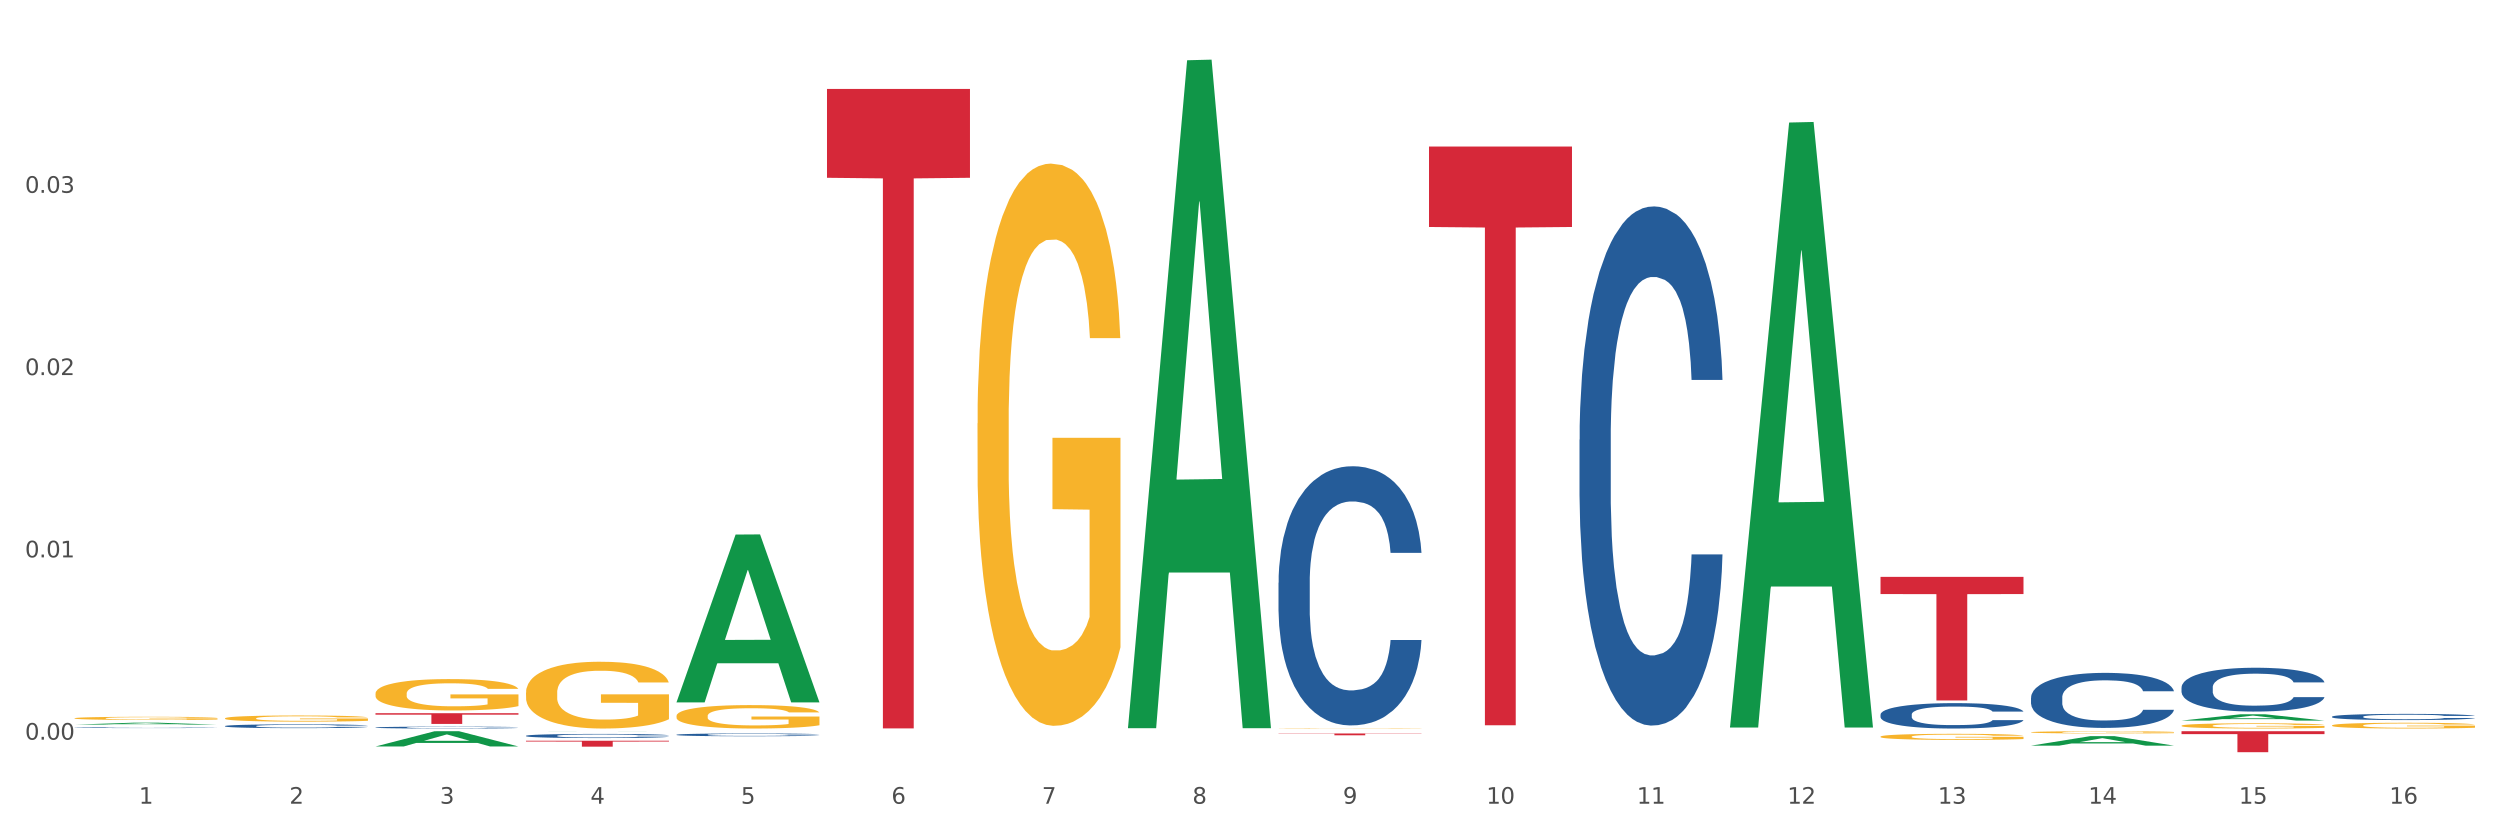 <?xml version="1.0" encoding="utf-8" standalone="no"?>
<!DOCTYPE svg PUBLIC "-//W3C//DTD SVG 1.1//EN"
  "http://www.w3.org/Graphics/SVG/1.1/DTD/svg11.dtd">
<svg xmlns:xlink="http://www.w3.org/1999/xlink" width="1080pt" height="360pt" viewBox="0 0 1080 360" xmlns="http://www.w3.org/2000/svg" version="1.1">
 <rect x="0" y="0" width="1080" height="360" fill="#333333" stroke="none"/>
 <defs>
  <style type="text/css">*{stroke-linejoin: round; stroke-linecap: butt}</style>
 </defs>
 <g id="figure_1">
  <g id="patch_1">
   <path d="M 0 360 
L 1080 360 
L 1080 0 
L 0 0 
z
" style="fill: #ffffff; stroke: #ffffff; stroke-linejoin: miter"/>
  </g>
  <g id="axes_1">
   <g id="matplotlib.axis_1">
    <g id="xtick_1">
     <g id="text_1">
      <!-- 1 -->
      <g style="fill: #4d4d4d" transform="translate(60.004 347.204) scale(0.096 -0.096)">
       <defs>
        <path id="DejaVuSans-31" d="M 794 531 
L 1825 531 
L 1825 4091 
L 703 3866 
L 703 4441 
L 1819 4666 
L 2450 4666 
L 2450 531 
L 3481 531 
L 3481 0 
L 794 0 
L 794 531 
z
" transform="scale(0.016)"/>
       </defs>
       <use xlink:href="#DejaVuSans-31"/>
      </g>
     </g>
    </g>
    <g id="xtick_2">
     <g id="text_2">
      <!-- 2 -->
      <g style="fill: #4d4d4d" transform="translate(125.021 347.204) scale(0.096 -0.096)">
       <defs>
        <path id="DejaVuSans-32" d="M 1228 531 
L 3431 531 
L 3431 0 
L 469 0 
L 469 531 
Q 828 903 1448 1529 
Q 2069 2156 2228 2338 
Q 2531 2678 2651 2914 
Q 2772 3150 2772 3378 
Q 2772 3750 2511 3984 
Q 2250 4219 1831 4219 
Q 1534 4219 1204 4116 
Q 875 4013 500 3803 
L 500 4441 
Q 881 4594 1212 4672 
Q 1544 4750 1819 4750 
Q 2544 4750 2975 4387 
Q 3406 4025 3406 3419 
Q 3406 3131 3298 2873 
Q 3191 2616 2906 2266 
Q 2828 2175 2409 1742 
Q 1991 1309 1228 531 
z
" transform="scale(0.016)"/>
       </defs>
       <use xlink:href="#DejaVuSans-32"/>
      </g>
     </g>
    </g>
    <g id="xtick_3">
     <g id="text_3">
      <!-- 3 -->
      <g style="fill: #4d4d4d" transform="translate(190.039 347.204) scale(0.096 -0.096)">
       <defs>
        <path id="DejaVuSans-33" d="M 2597 2516 
Q 3050 2419 3304 2112 
Q 3559 1806 3559 1356 
Q 3559 666 3084 287 
Q 2609 -91 1734 -91 
Q 1441 -91 1130 -33 
Q 819 25 488 141 
L 488 750 
Q 750 597 1062 519 
Q 1375 441 1716 441 
Q 2309 441 2620 675 
Q 2931 909 2931 1356 
Q 2931 1769 2642 2001 
Q 2353 2234 1838 2234 
L 1294 2234 
L 1294 2753 
L 1863 2753 
Q 2328 2753 2575 2939 
Q 2822 3125 2822 3475 
Q 2822 3834 2567 4026 
Q 2313 4219 1838 4219 
Q 1578 4219 1281 4162 
Q 984 4106 628 3988 
L 628 4550 
Q 988 4650 1302 4700 
Q 1616 4750 1894 4750 
Q 2613 4750 3031 4423 
Q 3450 4097 3450 3541 
Q 3450 3153 3228 2886 
Q 3006 2619 2597 2516 
z
" transform="scale(0.016)"/>
       </defs>
       <use xlink:href="#DejaVuSans-33"/>
      </g>
     </g>
    </g>
    <g id="xtick_4">
     <g id="text_4">
      <!-- 4 -->
      <g style="fill: #4d4d4d" transform="translate(255.056 347.204) scale(0.096 -0.096)">
       <defs>
        <path id="DejaVuSans-34" d="M 2419 4116 
L 825 1625 
L 2419 1625 
L 2419 4116 
z
M 2253 4666 
L 3047 4666 
L 3047 1625 
L 3713 1625 
L 3713 1100 
L 3047 1100 
L 3047 0 
L 2419 0 
L 2419 1100 
L 313 1100 
L 313 1709 
L 2253 4666 
z
" transform="scale(0.016)"/>
       </defs>
       <use xlink:href="#DejaVuSans-34"/>
      </g>
     </g>
    </g>
    <g id="xtick_5">
     <g id="text_5">
      <!-- 5 -->
      <g style="fill: #4d4d4d" transform="translate(320.073 347.204) scale(0.096 -0.096)">
       <defs>
        <path id="DejaVuSans-35" d="M 691 4666 
L 3169 4666 
L 3169 4134 
L 1269 4134 
L 1269 2991 
Q 1406 3038 1543 3061 
Q 1681 3084 1819 3084 
Q 2600 3084 3056 2656 
Q 3513 2228 3513 1497 
Q 3513 744 3044 326 
Q 2575 -91 1722 -91 
Q 1428 -91 1123 -41 
Q 819 9 494 109 
L 494 744 
Q 775 591 1075 516 
Q 1375 441 1709 441 
Q 2250 441 2565 725 
Q 2881 1009 2881 1497 
Q 2881 1984 2565 2268 
Q 2250 2553 1709 2553 
Q 1456 2553 1204 2497 
Q 953 2441 691 2322 
L 691 4666 
z
" transform="scale(0.016)"/>
       </defs>
       <use xlink:href="#DejaVuSans-35"/>
      </g>
     </g>
    </g>
    <g id="xtick_6">
     <g id="text_6">
      <!-- 6 -->
      <g style="fill: #4d4d4d" transform="translate(385.09 347.204) scale(0.096 -0.096)">
       <defs>
        <path id="DejaVuSans-36" d="M 2113 2584 
Q 1688 2584 1439 2293 
Q 1191 2003 1191 1497 
Q 1191 994 1439 701 
Q 1688 409 2113 409 
Q 2538 409 2786 701 
Q 3034 994 3034 1497 
Q 3034 2003 2786 2293 
Q 2538 2584 2113 2584 
z
M 3366 4563 
L 3366 3988 
Q 3128 4100 2886 4159 
Q 2644 4219 2406 4219 
Q 1781 4219 1451 3797 
Q 1122 3375 1075 2522 
Q 1259 2794 1537 2939 
Q 1816 3084 2150 3084 
Q 2853 3084 3261 2657 
Q 3669 2231 3669 1497 
Q 3669 778 3244 343 
Q 2819 -91 2113 -91 
Q 1303 -91 875 529 
Q 447 1150 447 2328 
Q 447 3434 972 4092 
Q 1497 4750 2381 4750 
Q 2619 4750 2861 4703 
Q 3103 4656 3366 4563 
z
" transform="scale(0.016)"/>
       </defs>
       <use xlink:href="#DejaVuSans-36"/>
      </g>
     </g>
    </g>
    <g id="xtick_7">
     <g id="text_7">
      <!-- 7 -->
      <g style="fill: #4d4d4d" transform="translate(450.108 347.204) scale(0.096 -0.096)">
       <defs>
        <path id="DejaVuSans-37" d="M 525 4666 
L 3525 4666 
L 3525 4397 
L 1831 0 
L 1172 0 
L 2766 4134 
L 525 4134 
L 525 4666 
z
" transform="scale(0.016)"/>
       </defs>
       <use xlink:href="#DejaVuSans-37"/>
      </g>
     </g>
    </g>
    <g id="xtick_8">
     <g id="text_8">
      <!-- 8 -->
      <g style="fill: #4d4d4d" transform="translate(515.125 347.204) scale(0.096 -0.096)">
       <defs>
        <path id="DejaVuSans-38" d="M 2034 2216 
Q 1584 2216 1326 1975 
Q 1069 1734 1069 1313 
Q 1069 891 1326 650 
Q 1584 409 2034 409 
Q 2484 409 2743 651 
Q 3003 894 3003 1313 
Q 3003 1734 2745 1975 
Q 2488 2216 2034 2216 
z
M 1403 2484 
Q 997 2584 770 2862 
Q 544 3141 544 3541 
Q 544 4100 942 4425 
Q 1341 4750 2034 4750 
Q 2731 4750 3128 4425 
Q 3525 4100 3525 3541 
Q 3525 3141 3298 2862 
Q 3072 2584 2669 2484 
Q 3125 2378 3379 2068 
Q 3634 1759 3634 1313 
Q 3634 634 3220 271 
Q 2806 -91 2034 -91 
Q 1263 -91 848 271 
Q 434 634 434 1313 
Q 434 1759 690 2068 
Q 947 2378 1403 2484 
z
M 1172 3481 
Q 1172 3119 1398 2916 
Q 1625 2713 2034 2713 
Q 2441 2713 2670 2916 
Q 2900 3119 2900 3481 
Q 2900 3844 2670 4047 
Q 2441 4250 2034 4250 
Q 1625 4250 1398 4047 
Q 1172 3844 1172 3481 
z
" transform="scale(0.016)"/>
       </defs>
       <use xlink:href="#DejaVuSans-38"/>
      </g>
     </g>
    </g>
    <g id="xtick_9">
     <g id="text_9">
      <!-- 9 -->
      <g style="fill: #4d4d4d" transform="translate(580.142 347.204) scale(0.096 -0.096)">
       <defs>
        <path id="DejaVuSans-39" d="M 703 97 
L 703 672 
Q 941 559 1184 500 
Q 1428 441 1663 441 
Q 2288 441 2617 861 
Q 2947 1281 2994 2138 
Q 2813 1869 2534 1725 
Q 2256 1581 1919 1581 
Q 1219 1581 811 2004 
Q 403 2428 403 3163 
Q 403 3881 828 4315 
Q 1253 4750 1959 4750 
Q 2769 4750 3195 4129 
Q 3622 3509 3622 2328 
Q 3622 1225 3098 567 
Q 2575 -91 1691 -91 
Q 1453 -91 1209 -44 
Q 966 3 703 97 
z
M 1959 2075 
Q 2384 2075 2632 2365 
Q 2881 2656 2881 3163 
Q 2881 3666 2632 3958 
Q 2384 4250 1959 4250 
Q 1534 4250 1286 3958 
Q 1038 3666 1038 3163 
Q 1038 2656 1286 2365 
Q 1534 2075 1959 2075 
z
" transform="scale(0.016)"/>
       </defs>
       <use xlink:href="#DejaVuSans-39"/>
      </g>
     </g>
    </g>
    <g id="xtick_10">
     <g id="text_10">
      <!-- 10 -->
      <g style="fill: #4d4d4d" transform="translate(642.105 347.204) scale(0.096 -0.096)">
       <defs>
        <path id="DejaVuSans-30" d="M 2034 4250 
Q 1547 4250 1301 3770 
Q 1056 3291 1056 2328 
Q 1056 1369 1301 889 
Q 1547 409 2034 409 
Q 2525 409 2770 889 
Q 3016 1369 3016 2328 
Q 3016 3291 2770 3770 
Q 2525 4250 2034 4250 
z
M 2034 4750 
Q 2819 4750 3233 4129 
Q 3647 3509 3647 2328 
Q 3647 1150 3233 529 
Q 2819 -91 2034 -91 
Q 1250 -91 836 529 
Q 422 1150 422 2328 
Q 422 3509 836 4129 
Q 1250 4750 2034 4750 
z
" transform="scale(0.016)"/>
       </defs>
       <use xlink:href="#DejaVuSans-31"/>
       <use xlink:href="#DejaVuSans-30" transform="translate(63.623 0)"/>
      </g>
     </g>
    </g>
    <g id="xtick_11">
     <g id="text_11">
      <!-- 11 -->
      <g style="fill: #4d4d4d" transform="translate(707.123 347.204) scale(0.096 -0.096)">
       <use xlink:href="#DejaVuSans-31"/>
       <use xlink:href="#DejaVuSans-31" transform="translate(63.623 0)"/>
      </g>
     </g>
    </g>
    <g id="xtick_12">
     <g id="text_12">
      <!-- 12 -->
      <g style="fill: #4d4d4d" transform="translate(772.14 347.204) scale(0.096 -0.096)">
       <use xlink:href="#DejaVuSans-31"/>
       <use xlink:href="#DejaVuSans-32" transform="translate(63.623 0)"/>
      </g>
     </g>
    </g>
    <g id="xtick_13">
     <g id="text_13">
      <!-- 13 -->
      <g style="fill: #4d4d4d" transform="translate(837.157 347.204) scale(0.096 -0.096)">
       <use xlink:href="#DejaVuSans-31"/>
       <use xlink:href="#DejaVuSans-33" transform="translate(63.623 0)"/>
      </g>
     </g>
    </g>
    <g id="xtick_14">
     <g id="text_14">
      <!-- 14 -->
      <g style="fill: #4d4d4d" transform="translate(902.174 347.204) scale(0.096 -0.096)">
       <use xlink:href="#DejaVuSans-31"/>
       <use xlink:href="#DejaVuSans-34" transform="translate(63.623 0)"/>
      </g>
     </g>
    </g>
    <g id="xtick_15">
     <g id="text_15">
      <!-- 15 -->
      <g style="fill: #4d4d4d" transform="translate(967.192 347.204) scale(0.096 -0.096)">
       <use xlink:href="#DejaVuSans-31"/>
       <use xlink:href="#DejaVuSans-35" transform="translate(63.623 0)"/>
      </g>
     </g>
    </g>
    <g id="xtick_16">
     <g id="text_16">
      <!-- 16 -->
      <g style="fill: #4d4d4d" transform="translate(1032.209 347.204) scale(0.096 -0.096)">
       <use xlink:href="#DejaVuSans-31"/>
       <use xlink:href="#DejaVuSans-36" transform="translate(63.623 0)"/>
      </g>
     </g>
    </g>
    <g id="xtick_17"/>
    <g id="xtick_18"/>
    <g id="xtick_19"/>
    <g id="xtick_20"/>
    <g id="xtick_21"/>
    <g id="xtick_22"/>
    <g id="xtick_23"/>
    <g id="xtick_24"/>
    <g id="xtick_25"/>
    <g id="xtick_26"/>
    <g id="xtick_27"/>
    <g id="xtick_28"/>
    <g id="xtick_29"/>
    <g id="xtick_30"/>
    <g id="xtick_31"/>
   </g>
   <g id="matplotlib.axis_2">
    <g id="ytick_1">
     <g id="text_17">
      <!-- 0.00 -->
      <g style="fill: #4d4d4d" transform="translate(10.8 319.535) scale(0.096 -0.096)">
       <defs>
        <path id="DejaVuSans-2e" d="M 684 794 
L 1344 794 
L 1344 0 
L 684 0 
L 684 794 
z
" transform="scale(0.016)"/>
       </defs>
       <use xlink:href="#DejaVuSans-30"/>
       <use xlink:href="#DejaVuSans-2e" transform="translate(63.623 0)"/>
       <use xlink:href="#DejaVuSans-30" transform="translate(95.41 0)"/>
       <use xlink:href="#DejaVuSans-30" transform="translate(159.033 0)"/>
      </g>
     </g>
    </g>
    <g id="ytick_2">
     <g id="text_18">
      <!-- 0.01 -->
      <g style="fill: #4d4d4d" transform="translate(10.8 240.788) scale(0.096 -0.096)">
       <use xlink:href="#DejaVuSans-30"/>
       <use xlink:href="#DejaVuSans-2e" transform="translate(63.623 0)"/>
       <use xlink:href="#DejaVuSans-30" transform="translate(95.41 0)"/>
       <use xlink:href="#DejaVuSans-31" transform="translate(159.033 0)"/>
      </g>
     </g>
    </g>
    <g id="ytick_3">
     <g id="text_19">
      <!-- 0.02 -->
      <g style="fill: #4d4d4d" transform="translate(10.8 162.042) scale(0.096 -0.096)">
       <use xlink:href="#DejaVuSans-30"/>
       <use xlink:href="#DejaVuSans-2e" transform="translate(63.623 0)"/>
       <use xlink:href="#DejaVuSans-30" transform="translate(95.41 0)"/>
       <use xlink:href="#DejaVuSans-32" transform="translate(159.033 0)"/>
      </g>
     </g>
    </g>
    <g id="ytick_4">
     <g id="text_20">
      <!-- 0.03 -->
      <g style="fill: #4d4d4d" transform="translate(10.8 83.296) scale(0.096 -0.096)">
       <use xlink:href="#DejaVuSans-30"/>
       <use xlink:href="#DejaVuSans-2e" transform="translate(63.623 0)"/>
       <use xlink:href="#DejaVuSans-30" transform="translate(95.41 0)"/>
       <use xlink:href="#DejaVuSans-33" transform="translate(159.033 0)"/>
      </g>
     </g>
    </g>
    <g id="ytick_5"/>
    <g id="ytick_6"/>
    <g id="ytick_7"/>
    <g id="ytick_8"/>
   </g>
   <g id="PolyCollection_1">
    <path d="M 32.175 313.038 
L 32.239 313.037 
L 57.709 312.195 
L 68.28 312.194 
L 93.941 313.039 
L 81.715 313.039 
L 76.176 312.842 
L 49.877 312.842 
L 49.686 312.845 
L 44.337 313.039 
L 32.175 313.039 
L 32.175 313.038 
L 53.188 312.725 
L 72.864 312.724 
L 63.122 312.374 
L 62.995 312.372 
L 62.867 312.375 
L 53.125 312.724 
L 53.188 312.725 
L 32.175 313.038 
z
" clip-path="url(#p05da52541a)" style="fill: #109648"/>
    <path d="M 162.209 322.472 
L 162.273 322.466 
L 187.744 315.893 
L 198.314 315.887 
L 223.976 322.485 
L 211.75 322.485 
L 206.21 320.948 
L 179.912 320.948 
L 179.721 320.973 
L 174.372 322.485 
L 162.209 322.485 
L 162.209 322.472 
L 183.223 320.032 
L 202.899 320.025 
L 193.156 317.293 
L 193.029 317.281 
L 192.902 317.3 
L 183.159 320.025 
L 183.223 320.032 
L 162.209 322.472 
z
" clip-path="url(#p05da52541a)" style="fill: #109648"/>
    <path d="M 227.227 315.896 
L 227.29 315.896 
L 252.761 315.887 
L 263.331 315.887 
L 288.993 315.896 
L 276.767 315.896 
L 271.227 315.894 
L 244.929 315.894 
L 244.738 315.894 
L 239.389 315.896 
L 227.227 315.896 
L 227.227 315.896 
L 248.24 315.893 
L 267.916 315.893 
L 258.174 315.889 
L 258.046 315.889 
L 257.919 315.889 
L 248.176 315.893 
L 248.24 315.893 
L 227.227 315.896 
z
" clip-path="url(#p05da52541a)" style="fill: #109648"/>
    <path d="M 162.209 299.636 
L 162.282 299.624 
L 162.282 299.178 
L 162.428 298.793 
L 163.157 297.864 
L 164.251 297.096 
L 165.054 296.687 
L 165.856 296.352 
L 166.804 296.018 
L 167.97 295.671 
L 170.085 295.163 
L 171.398 294.903 
L 173.002 294.63 
L 175.919 294.233 
L 178.034 294.01 
L 180.222 293.825 
L 183.795 293.601 
L 186.128 293.502 
L 188.608 293.428 
L 191.598 293.378 
L 193.858 293.366 
L 198.817 293.403 
L 203.047 293.515 
L 205.089 293.601 
L 207.714 293.75 
L 209.099 293.849 
L 211.36 294.048 
L 213.694 294.308 
L 215.298 294.531 
L 217.704 294.952 
L 219.528 295.373 
L 221.205 295.894 
L 222.08 296.253 
L 222.736 296.588 
L 223.32 296.972 
L 223.903 297.579 
L 210.777 297.579 
L 210.266 297.145 
L 209.464 296.736 
L 208.297 296.34 
L 207.276 296.092 
L 205.526 295.782 
L 203.922 295.584 
L 202.245 295.435 
L 200.203 295.311 
L 198.598 295.25 
L 196.338 295.2 
L 191.889 295.212 
L 188.9 295.311 
L 186.858 295.435 
L 185.545 295.547 
L 184.378 295.671 
L 183.066 295.844 
L 181.534 296.105 
L 180.44 296.34 
L 179.347 296.637 
L 178.471 296.935 
L 177.669 297.282 
L 177.013 297.653 
L 176.503 298.038 
L 176.065 298.508 
L 175.7 299.289 
L 175.7 300.987 
L 175.846 301.371 
L 176.211 301.879 
L 176.648 302.263 
L 177.378 302.721 
L 178.034 303.031 
L 179.274 303.477 
L 180.659 303.849 
L 181.753 304.085 
L 182.847 304.283 
L 184.743 304.555 
L 186.858 304.778 
L 188.681 304.915 
L 191.16 305.039 
L 192.837 305.088 
L 194.296 305.113 
L 197.869 305.113 
L 200.422 305.076 
L 203.266 304.989 
L 205.453 304.878 
L 207.276 304.741 
L 209.318 304.518 
L 210.631 304.308 
L 210.631 301.718 
L 194.588 301.705 
L 194.588 299.983 
L 223.976 299.983 
L 223.976 305.039 
L 222.736 305.299 
L 221.351 305.534 
L 219.892 305.745 
L 217.704 306.005 
L 215.079 306.253 
L 212.746 306.427 
L 210.266 306.575 
L 207.349 306.712 
L 203.557 306.835 
L 201.224 306.885 
L 198.307 306.922 
L 194.879 306.935 
L 191.889 306.91 
L 188.972 306.848 
L 185.91 306.736 
L 182.92 306.575 
L 180.659 306.414 
L 178.399 306.216 
L 175.992 305.956 
L 174.096 305.708 
L 172.638 305.485 
L 171.033 305.2 
L 169.283 304.828 
L 167.97 304.493 
L 166.804 304.147 
L 165.564 303.7 
L 164.689 303.316 
L 163.814 302.833 
L 163.303 302.474 
L 162.72 301.916 
L 162.282 301.135 
L 162.209 299.636 
z
" clip-path="url(#p05da52541a)" style="fill: #f7b32b"/>
    <path d="M 942.416 315.887 
L 1004.183 315.887 
L 1004.183 317.147 
L 979.886 317.155 
L 979.886 324.95 
L 966.567 324.95 
L 966.567 317.155 
L 942.416 317.147 
L 942.416 315.896 
L 942.416 315.887 
z
" clip-path="url(#p05da52541a)" style="fill: #d62839"/>
    <path d="M 877.399 322.118 
L 877.463 322.114 
L 902.933 318.023 
L 913.504 318.019 
L 939.166 322.126 
L 926.94 322.126 
L 921.4 321.17 
L 895.101 321.17 
L 894.91 321.185 
L 889.561 322.126 
L 877.399 322.126 
L 877.399 322.118 
L 898.412 320.599 
L 918.089 320.595 
L 908.346 318.894 
L 908.219 318.886 
L 908.091 318.898 
L 898.349 320.595 
L 898.412 320.599 
L 877.399 322.118 
z
" clip-path="url(#p05da52541a)" style="fill: #109648"/>
    <path d="M 942.416 311.294 
L 942.48 311.292 
L 967.951 308.563 
L 978.521 308.56 
L 1004.183 311.3 
L 991.957 311.3 
L 986.417 310.662 
L 960.118 310.662 
L 959.927 310.672 
L 954.579 311.3 
L 942.416 311.3 
L 942.416 311.294 
L 963.43 310.281 
L 983.106 310.278 
L 973.363 309.144 
L 973.236 309.139 
L 973.109 309.147 
L 963.366 310.278 
L 963.43 310.281 
L 942.416 311.294 
z
" clip-path="url(#p05da52541a)" style="fill: #109648"/>
    <path d="M 227.227 299.205 
L 227.3 299.179 
L 227.3 298.23 
L 227.445 297.413 
L 228.175 295.437 
L 229.269 293.803 
L 230.071 292.933 
L 230.873 292.222 
L 231.821 291.51 
L 232.988 290.772 
L 235.102 289.692 
L 236.415 289.138 
L 238.019 288.559 
L 240.936 287.715 
L 243.051 287.241 
L 245.239 286.846 
L 248.812 286.371 
L 251.146 286.161 
L 253.625 286.002 
L 256.615 285.897 
L 258.876 285.871 
L 263.834 285.95 
L 268.064 286.187 
L 270.106 286.371 
L 272.731 286.688 
L 274.117 286.898 
L 276.377 287.32 
L 278.711 287.873 
L 280.315 288.348 
L 282.722 289.244 
L 284.545 290.14 
L 286.222 291.247 
L 287.097 292.011 
L 287.753 292.722 
L 288.337 293.539 
L 288.92 294.831 
L 275.794 294.831 
L 275.283 293.908 
L 274.481 293.039 
L 273.315 292.195 
L 272.294 291.668 
L 270.543 291.009 
L 268.939 290.588 
L 267.262 290.272 
L 265.22 290.008 
L 263.616 289.876 
L 261.355 289.771 
L 256.907 289.797 
L 253.917 290.008 
L 251.875 290.272 
L 250.562 290.509 
L 249.396 290.772 
L 248.083 291.141 
L 246.552 291.695 
L 245.458 292.195 
L 244.364 292.828 
L 243.489 293.46 
L 242.687 294.198 
L 242.03 294.989 
L 241.52 295.806 
L 241.082 296.807 
L 240.718 298.467 
L 240.718 302.078 
L 240.863 302.894 
L 241.228 303.975 
L 241.666 304.792 
L 242.395 305.767 
L 243.051 306.426 
L 244.291 307.374 
L 245.676 308.165 
L 246.77 308.666 
L 247.864 309.087 
L 249.76 309.667 
L 251.875 310.141 
L 253.698 310.431 
L 256.177 310.695 
L 257.855 310.8 
L 259.313 310.853 
L 262.886 310.853 
L 265.439 310.774 
L 268.283 310.589 
L 270.47 310.352 
L 272.294 310.062 
L 274.335 309.588 
L 275.648 309.14 
L 275.648 303.632 
L 259.605 303.606 
L 259.605 299.943 
L 288.993 299.943 
L 288.993 310.695 
L 287.753 311.248 
L 286.368 311.749 
L 284.909 312.197 
L 282.722 312.75 
L 280.096 313.277 
L 277.763 313.646 
L 275.283 313.963 
L 272.366 314.252 
L 268.574 314.516 
L 266.241 314.621 
L 263.324 314.7 
L 259.897 314.727 
L 256.907 314.674 
L 253.99 314.542 
L 250.927 314.305 
L 247.937 313.963 
L 245.676 313.62 
L 243.416 313.198 
L 241.009 312.645 
L 239.113 312.118 
L 237.655 311.643 
L 236.05 311.037 
L 234.3 310.247 
L 232.988 309.535 
L 231.821 308.797 
L 230.581 307.849 
L 229.706 307.032 
L 228.831 306.004 
L 228.321 305.24 
L 227.737 304.054 
L 227.3 302.394 
L 227.227 299.205 
z
" clip-path="url(#p05da52541a)" style="fill: #f7b32b"/>
    <path d="M 942.416 296.97 
L 942.489 296.953 
L 942.489 296.469 
L 942.708 295.811 
L 943.512 294.601 
L 944.534 293.684 
L 946.286 292.612 
L 947.235 292.162 
L 948.476 291.66 
L 951.032 290.847 
L 953.952 290.156 
L 955.996 289.775 
L 957.529 289.533 
L 960.961 289.101 
L 962.932 288.91 
L 964.976 288.755 
L 966.729 288.651 
L 969.649 288.53 
L 971.985 288.478 
L 974.687 288.461 
L 976.95 288.478 
L 979.943 288.547 
L 984.324 288.755 
L 986.003 288.876 
L 988.267 289.083 
L 990.603 289.36 
L 992.501 289.637 
L 994.691 290.035 
L 996.955 290.553 
L 999.145 291.211 
L 1000.678 291.816 
L 1001.919 292.456 
L 1003.015 293.234 
L 1003.818 294.082 
L 1004.183 294.791 
L 990.822 294.791 
L 990.457 294.151 
L 989.727 293.459 
L 988.997 292.992 
L 988.194 292.612 
L 986.952 292.179 
L 985.857 291.903 
L 984.032 291.574 
L 982.353 291.366 
L 980.966 291.245 
L 979.286 291.142 
L 975.709 291.038 
L 973.154 291.038 
L 971.547 291.072 
L 969.576 291.159 
L 967.897 291.28 
L 965.926 291.487 
L 964.392 291.712 
L 962.859 292.006 
L 961.983 292.214 
L 960.669 292.594 
L 959.793 292.906 
L 958.625 293.442 
L 957.967 293.822 
L 956.799 294.808 
L 956.288 295.535 
L 956.069 296.036 
L 955.923 296.59 
L 955.923 299.288 
L 956.361 300.499 
L 956.726 301.017 
L 957.31 301.606 
L 958.406 302.367 
L 960.012 303.11 
L 961.691 303.646 
L 963.078 303.975 
L 964.392 304.217 
L 965.707 304.407 
L 967.313 304.58 
L 968.627 304.684 
L 970.598 304.788 
L 972.935 304.84 
L 974.76 304.84 
L 978.483 304.753 
L 980.163 304.667 
L 981.769 304.546 
L 983.521 304.356 
L 984.908 304.148 
L 985.711 303.992 
L 987.025 303.664 
L 988.048 303.318 
L 988.924 302.92 
L 989.508 302.574 
L 990.165 302.055 
L 990.676 301.467 
L 990.822 301.156 
L 1004.183 301.156 
L 1003.891 301.779 
L 1003.38 302.384 
L 1002.358 303.197 
L 1001.554 303.664 
L 1000.313 304.235 
L 998.999 304.719 
L 997.174 305.255 
L 995.495 305.653 
L 993.742 305.999 
L 991.844 306.31 
L 988.413 306.742 
L 987.171 306.864 
L 984.543 307.071 
L 982.499 307.192 
L 979.505 307.313 
L 976.439 307.382 
L 973.227 307.4 
L 970.379 307.365 
L 967.24 307.261 
L 965.268 307.158 
L 963.078 307.002 
L 960.523 306.76 
L 958.114 306.466 
L 955.85 306.12 
L 953.733 305.722 
L 951.762 305.272 
L 949.206 304.529 
L 947.308 303.802 
L 945.921 303.128 
L 944.972 302.557 
L 944.023 301.83 
L 943.512 301.329 
L 942.708 300.118 
L 942.416 298.994 
L 942.416 296.97 
z
" clip-path="url(#p05da52541a)" style="fill: #255c99"/>
    <path d="M 1007.434 309.6 
L 1007.507 309.597 
L 1007.507 309.529 
L 1007.726 309.437 
L 1008.529 309.266 
L 1009.551 309.137 
L 1011.303 308.985 
L 1012.252 308.922 
L 1013.493 308.851 
L 1016.049 308.737 
L 1018.969 308.639 
L 1021.013 308.586 
L 1022.547 308.551 
L 1025.978 308.49 
L 1027.949 308.464 
L 1029.994 308.442 
L 1031.746 308.427 
L 1034.666 308.41 
L 1037.003 308.403 
L 1039.704 308.4 
L 1041.967 308.403 
L 1044.961 308.412 
L 1049.341 308.442 
L 1051.021 308.459 
L 1053.284 308.488 
L 1055.62 308.527 
L 1057.518 308.566 
L 1059.709 308.622 
L 1061.972 308.695 
L 1064.162 308.788 
L 1065.696 308.873 
L 1066.937 308.963 
L 1068.032 309.073 
L 1068.835 309.193 
L 1069.2 309.293 
L 1055.839 309.293 
L 1055.474 309.202 
L 1054.744 309.105 
L 1054.014 309.039 
L 1053.211 308.985 
L 1051.97 308.924 
L 1050.875 308.885 
L 1049.049 308.839 
L 1047.37 308.81 
L 1045.983 308.793 
L 1044.304 308.778 
L 1040.726 308.764 
L 1038.171 308.764 
L 1036.565 308.768 
L 1034.593 308.781 
L 1032.914 308.798 
L 1030.943 308.827 
L 1029.41 308.859 
L 1027.876 308.9 
L 1027 308.929 
L 1025.686 308.983 
L 1024.81 309.027 
L 1023.642 309.102 
L 1022.985 309.156 
L 1021.817 309.295 
L 1021.306 309.398 
L 1021.086 309.468 
L 1020.94 309.546 
L 1020.94 309.927 
L 1021.379 310.097 
L 1021.744 310.17 
L 1022.328 310.253 
L 1023.423 310.361 
L 1025.029 310.466 
L 1026.708 310.541 
L 1028.095 310.587 
L 1029.41 310.622 
L 1030.724 310.648 
L 1032.33 310.673 
L 1033.644 310.687 
L 1035.615 310.702 
L 1037.952 310.709 
L 1039.777 310.709 
L 1043.501 310.697 
L 1045.18 310.685 
L 1046.786 310.668 
L 1048.538 310.641 
L 1049.925 310.612 
L 1050.728 310.59 
L 1052.043 310.544 
L 1053.065 310.495 
L 1053.941 310.439 
L 1054.525 310.39 
L 1055.182 310.317 
L 1055.693 310.234 
L 1055.839 310.19 
L 1069.2 310.19 
L 1068.908 310.278 
L 1068.397 310.363 
L 1067.375 310.478 
L 1066.572 310.544 
L 1065.33 310.624 
L 1064.016 310.692 
L 1062.191 310.768 
L 1060.512 310.824 
L 1058.76 310.873 
L 1056.861 310.917 
L 1053.43 310.978 
L 1052.189 310.995 
L 1049.56 311.024 
L 1047.516 311.041 
L 1044.523 311.058 
L 1041.456 311.068 
L 1038.244 311.07 
L 1035.396 311.065 
L 1032.257 311.051 
L 1030.286 311.036 
L 1028.095 311.014 
L 1025.54 310.98 
L 1023.131 310.939 
L 1020.867 310.89 
L 1018.75 310.834 
L 1016.779 310.77 
L 1014.224 310.665 
L 1012.325 310.563 
L 1010.938 310.468 
L 1009.989 310.388 
L 1009.04 310.285 
L 1008.529 310.214 
L 1007.726 310.044 
L 1007.434 309.885 
L 1007.434 309.6 
z
" clip-path="url(#p05da52541a)" style="fill: #255c99"/>
    <path d="M 422.278 182.907 
L 422.351 182.685 
L 422.351 174.699 
L 422.497 167.822 
L 423.226 151.185 
L 424.32 137.431 
L 425.122 130.111 
L 425.925 124.122 
L 426.873 118.132 
L 428.039 111.921 
L 430.154 102.826 
L 431.467 98.167 
L 433.071 93.287 
L 435.988 86.189 
L 438.103 82.196 
L 440.291 78.868 
L 443.864 74.875 
L 446.197 73.101 
L 448.677 71.77 
L 451.667 70.882 
L 453.927 70.66 
L 458.886 71.326 
L 463.116 73.322 
L 465.158 74.875 
L 467.783 77.537 
L 469.168 79.312 
L 471.429 82.861 
L 473.763 87.52 
L 475.367 91.513 
L 477.773 99.055 
L 479.596 106.597 
L 481.274 115.914 
L 482.149 122.347 
L 482.805 128.336 
L 483.389 135.213 
L 483.972 146.083 
L 470.846 146.083 
L 470.335 138.319 
L 469.533 130.998 
L 468.366 123.9 
L 467.345 119.463 
L 465.595 113.917 
L 463.991 110.368 
L 462.314 107.706 
L 460.272 105.488 
L 458.667 104.379 
L 456.407 103.491 
L 451.958 103.713 
L 448.969 105.488 
L 446.927 107.706 
L 445.614 109.703 
L 444.447 111.921 
L 443.135 115.027 
L 441.603 119.685 
L 440.509 123.9 
L 439.416 129.224 
L 438.54 134.548 
L 437.738 140.759 
L 437.082 147.414 
L 436.571 154.291 
L 436.134 162.72 
L 435.769 176.696 
L 435.769 207.086 
L 435.915 213.963 
L 436.28 223.058 
L 436.717 229.935 
L 437.447 238.143 
L 438.103 243.688 
L 439.343 251.674 
L 440.728 258.329 
L 441.822 262.544 
L 442.916 266.093 
L 444.812 270.974 
L 446.927 274.967 
L 448.75 277.407 
L 451.229 279.625 
L 452.906 280.512 
L 454.365 280.956 
L 457.938 280.956 
L 460.49 280.29 
L 463.334 278.738 
L 465.522 276.741 
L 467.345 274.301 
L 469.387 270.308 
L 470.7 266.537 
L 470.7 220.174 
L 454.657 219.953 
L 454.657 189.118 
L 484.045 189.118 
L 484.045 279.625 
L 482.805 284.283 
L 481.42 288.498 
L 479.961 292.269 
L 477.773 296.928 
L 475.148 301.364 
L 472.815 304.47 
L 470.335 307.132 
L 467.418 309.572 
L 463.626 311.79 
L 461.293 312.678 
L 458.376 313.343 
L 454.948 313.565 
L 451.958 313.121 
L 449.041 312.012 
L 445.979 310.016 
L 442.989 307.132 
L 440.728 304.248 
L 438.468 300.699 
L 436.061 296.04 
L 434.165 291.604 
L 432.707 287.611 
L 431.102 282.509 
L 429.352 275.854 
L 428.039 269.864 
L 426.873 263.653 
L 425.633 255.667 
L 424.758 248.791 
L 423.883 240.139 
L 423.372 233.706 
L 422.789 223.724 
L 422.351 209.748 
L 422.278 182.907 
z
" clip-path="url(#p05da52541a)" style="fill: #f7b32b"/>
    <path d="M 292.244 309.279 
L 292.317 309.27 
L 292.317 308.937 
L 292.463 308.65 
L 293.192 307.957 
L 294.286 307.383 
L 295.088 307.078 
L 295.89 306.828 
L 296.838 306.578 
L 298.005 306.319 
L 300.12 305.94 
L 301.432 305.746 
L 303.037 305.543 
L 305.954 305.247 
L 308.068 305.08 
L 310.256 304.941 
L 313.829 304.775 
L 316.163 304.701 
L 318.642 304.645 
L 321.632 304.608 
L 323.893 304.599 
L 328.852 304.627 
L 333.081 304.71 
L 335.123 304.775 
L 337.748 304.886 
L 339.134 304.96 
L 341.395 305.108 
L 343.728 305.302 
L 345.332 305.469 
L 347.739 305.783 
L 349.562 306.097 
L 351.239 306.486 
L 352.114 306.754 
L 352.771 307.004 
L 353.354 307.291 
L 353.937 307.744 
L 340.811 307.744 
L 340.301 307.42 
L 339.499 307.115 
L 338.332 306.819 
L 337.311 306.634 
L 335.561 306.403 
L 333.956 306.255 
L 332.279 306.144 
L 330.237 306.051 
L 328.633 306.005 
L 326.372 305.968 
L 321.924 305.977 
L 318.934 306.051 
L 316.892 306.144 
L 315.58 306.227 
L 314.413 306.319 
L 313.1 306.449 
L 311.569 306.643 
L 310.475 306.819 
L 309.381 307.041 
L 308.506 307.263 
L 307.704 307.522 
L 307.047 307.799 
L 306.537 308.086 
L 306.099 308.437 
L 305.735 309.02 
L 305.735 310.287 
L 305.881 310.574 
L 306.245 310.953 
L 306.683 311.24 
L 307.412 311.582 
L 308.068 311.813 
L 309.308 312.146 
L 310.694 312.424 
L 311.788 312.599 
L 312.881 312.747 
L 314.777 312.951 
L 316.892 313.117 
L 318.715 313.219 
L 321.195 313.312 
L 322.872 313.349 
L 324.33 313.367 
L 327.904 313.367 
L 330.456 313.339 
L 333.3 313.275 
L 335.488 313.191 
L 337.311 313.09 
L 339.353 312.923 
L 340.665 312.766 
L 340.665 310.833 
L 324.622 310.824 
L 324.622 309.538 
L 354.01 309.538 
L 354.01 313.312 
L 352.771 313.506 
L 351.385 313.682 
L 349.927 313.839 
L 347.739 314.033 
L 345.114 314.218 
L 342.78 314.348 
L 340.301 314.459 
L 337.384 314.56 
L 333.592 314.653 
L 331.258 314.69 
L 328.341 314.718 
L 324.914 314.727 
L 321.924 314.708 
L 319.007 314.662 
L 315.944 314.579 
L 312.954 314.459 
L 310.694 314.338 
L 308.433 314.19 
L 306.027 313.996 
L 304.131 313.811 
L 302.672 313.645 
L 301.068 313.432 
L 299.318 313.154 
L 298.005 312.905 
L 296.838 312.646 
L 295.598 312.313 
L 294.723 312.026 
L 293.848 311.665 
L 293.338 311.397 
L 292.754 310.981 
L 292.317 310.398 
L 292.244 309.279 
z
" clip-path="url(#p05da52541a)" style="fill: #f7b32b"/>
    <path d="M 877.399 301.364 
L 877.472 301.342 
L 877.472 300.734 
L 877.691 299.909 
L 878.494 298.388 
L 879.516 297.237 
L 881.269 295.89 
L 882.218 295.326 
L 883.459 294.696 
L 886.014 293.675 
L 888.935 292.806 
L 890.979 292.328 
L 892.512 292.024 
L 895.944 291.481 
L 897.915 291.242 
L 899.959 291.047 
L 901.711 290.916 
L 904.632 290.764 
L 906.968 290.699 
L 909.67 290.678 
L 911.933 290.699 
L 914.926 290.786 
L 919.307 291.047 
L 920.986 291.199 
L 923.249 291.459 
L 925.586 291.807 
L 927.484 292.155 
L 929.674 292.654 
L 931.938 293.306 
L 934.128 294.131 
L 935.661 294.891 
L 936.902 295.695 
L 937.997 296.672 
L 938.8 297.737 
L 939.166 298.627 
L 925.805 298.627 
L 925.44 297.824 
L 924.71 296.955 
L 923.979 296.368 
L 923.176 295.89 
L 921.935 295.347 
L 920.84 295 
L 919.015 294.587 
L 917.336 294.327 
L 915.948 294.175 
L 914.269 294.044 
L 910.692 293.914 
L 908.136 293.914 
L 906.53 293.957 
L 904.559 294.066 
L 902.88 294.218 
L 900.908 294.479 
L 899.375 294.761 
L 897.842 295.13 
L 896.966 295.391 
L 895.652 295.869 
L 894.775 296.26 
L 893.607 296.933 
L 892.95 297.411 
L 891.782 298.649 
L 891.271 299.561 
L 891.052 300.191 
L 890.906 300.886 
L 890.906 304.275 
L 891.344 305.795 
L 891.709 306.447 
L 892.293 307.185 
L 893.388 308.141 
L 894.995 309.075 
L 896.674 309.748 
L 898.061 310.161 
L 899.375 310.465 
L 900.689 310.704 
L 902.296 310.921 
L 903.61 311.052 
L 905.581 311.182 
L 907.917 311.247 
L 909.743 311.247 
L 913.466 311.138 
L 915.145 311.03 
L 916.751 310.878 
L 918.504 310.639 
L 919.891 310.378 
L 920.694 310.183 
L 922.008 309.77 
L 923.03 309.336 
L 923.906 308.836 
L 924.491 308.402 
L 925.148 307.75 
L 925.659 307.011 
L 925.805 306.62 
L 939.166 306.62 
L 938.873 307.402 
L 938.362 308.163 
L 937.34 309.184 
L 936.537 309.77 
L 935.296 310.487 
L 933.982 311.095 
L 932.157 311.768 
L 930.477 312.268 
L 928.725 312.702 
L 926.827 313.093 
L 923.395 313.636 
L 922.154 313.788 
L 919.526 314.049 
L 917.482 314.201 
L 914.488 314.353 
L 911.422 314.44 
L 908.209 314.462 
L 905.362 314.418 
L 902.223 314.288 
L 900.251 314.158 
L 898.061 313.962 
L 895.506 313.658 
L 893.096 313.289 
L 890.833 312.854 
L 888.716 312.355 
L 886.744 311.79 
L 884.189 310.856 
L 882.291 309.944 
L 880.904 309.097 
L 879.954 308.38 
L 879.005 307.468 
L 878.494 306.838 
L 877.691 305.317 
L 877.399 303.905 
L 877.399 301.364 
z
" clip-path="url(#p05da52541a)" style="fill: #255c99"/>
    <path d="M 877.399 316.336 
L 877.472 316.335 
L 877.472 316.303 
L 877.618 316.276 
L 878.347 316.209 
L 879.441 316.154 
L 880.243 316.125 
L 881.045 316.101 
L 881.993 316.077 
L 883.16 316.052 
L 885.275 316.016 
L 886.588 315.997 
L 888.192 315.978 
L 891.109 315.949 
L 893.224 315.933 
L 895.411 315.92 
L 898.985 315.904 
L 901.318 315.897 
L 903.798 315.892 
L 906.787 315.888 
L 909.048 315.887 
L 914.007 315.89 
L 918.236 315.898 
L 920.278 315.904 
L 922.904 315.915 
L 924.289 315.922 
L 926.55 315.936 
L 928.883 315.955 
L 930.488 315.971 
L 932.894 316.001 
L 934.717 316.031 
L 936.394 316.068 
L 937.27 316.094 
L 937.926 316.118 
L 938.509 316.145 
L 939.093 316.189 
L 925.966 316.189 
L 925.456 316.158 
L 924.654 316.128 
L 923.487 316.1 
L 922.466 316.082 
L 920.716 316.06 
L 919.111 316.046 
L 917.434 316.035 
L 915.392 316.026 
L 913.788 316.022 
L 911.527 316.018 
L 907.079 316.019 
L 904.089 316.026 
L 902.047 316.035 
L 900.735 316.043 
L 899.568 316.052 
L 898.255 316.065 
L 896.724 316.083 
L 895.63 316.1 
L 894.536 316.121 
L 893.661 316.143 
L 892.859 316.167 
L 892.203 316.194 
L 891.692 316.222 
L 891.255 316.255 
L 890.89 316.311 
L 890.89 316.433 
L 891.036 316.46 
L 891.4 316.496 
L 891.838 316.524 
L 892.567 316.557 
L 893.224 316.579 
L 894.463 316.611 
L 895.849 316.637 
L 896.943 316.654 
L 898.037 316.668 
L 899.933 316.688 
L 902.047 316.704 
L 903.87 316.714 
L 906.35 316.723 
L 908.027 316.726 
L 909.486 316.728 
L 913.059 316.728 
L 915.611 316.725 
L 918.455 316.719 
L 920.643 316.711 
L 922.466 316.701 
L 924.508 316.685 
L 925.82 316.67 
L 925.82 316.485 
L 909.777 316.484 
L 909.777 316.361 
L 939.166 316.361 
L 939.166 316.723 
L 937.926 316.741 
L 936.54 316.758 
L 935.082 316.773 
L 932.894 316.792 
L 930.269 316.809 
L 927.935 316.822 
L 925.456 316.832 
L 922.539 316.842 
L 918.747 316.851 
L 916.413 316.855 
L 913.496 316.857 
L 910.069 316.858 
L 907.079 316.856 
L 904.162 316.852 
L 901.099 316.844 
L 898.109 316.832 
L 895.849 316.821 
L 893.588 316.807 
L 891.182 316.788 
L 889.286 316.77 
L 887.827 316.754 
L 886.223 316.734 
L 884.473 316.707 
L 883.16 316.684 
L 881.993 316.659 
L 880.754 316.627 
L 879.879 316.599 
L 879.003 316.565 
L 878.493 316.539 
L 877.91 316.499 
L 877.472 316.443 
L 877.399 316.336 
z
" clip-path="url(#p05da52541a)" style="fill: #f7b32b"/>
    <path d="M 292.244 303.302 
L 292.308 303.234 
L 317.778 230.927 
L 328.349 230.859 
L 354.01 303.439 
L 341.784 303.439 
L 336.245 286.537 
L 309.946 286.537 
L 309.755 286.81 
L 304.406 303.439 
L 292.244 303.439 
L 292.244 303.302 
L 313.257 276.451 
L 332.933 276.383 
L 323.191 246.329 
L 323.063 246.193 
L 322.936 246.397 
L 313.194 276.383 
L 313.257 276.451 
L 292.244 303.302 
z
" clip-path="url(#p05da52541a)" style="fill: #109648"/>
    <path d="M 487.296 314.041 
L 487.359 313.77 
L 512.83 26.031 
L 523.4 25.759 
L 549.062 314.583 
L 536.836 314.583 
L 531.296 247.327 
L 504.998 247.327 
L 504.807 248.411 
L 499.458 314.583 
L 487.296 314.583 
L 487.296 314.041 
L 508.309 207.19 
L 527.985 206.918 
L 518.243 87.321 
L 518.115 86.779 
L 517.988 87.592 
L 508.245 206.918 
L 508.309 207.19 
L 487.296 314.041 
z
" clip-path="url(#p05da52541a)" style="fill: #109648"/>
    <path d="M 812.382 308.681 
L 812.455 308.671 
L 812.455 308.391 
L 812.674 308.01 
L 813.477 307.308 
L 814.499 306.777 
L 816.251 306.155 
L 817.201 305.894 
L 818.442 305.604 
L 820.997 305.132 
L 823.917 304.731 
L 825.962 304.511 
L 827.495 304.371 
L 830.926 304.12 
L 832.898 304.01 
L 834.942 303.919 
L 836.694 303.859 
L 839.615 303.789 
L 841.951 303.759 
L 844.652 303.749 
L 846.916 303.759 
L 849.909 303.799 
L 854.29 303.919 
L 855.969 303.99 
L 858.232 304.11 
L 860.568 304.27 
L 862.467 304.431 
L 864.657 304.661 
L 866.92 304.962 
L 869.111 305.343 
L 870.644 305.694 
L 871.885 306.065 
L 872.98 306.516 
L 873.783 307.007 
L 874.148 307.418 
L 860.787 307.418 
L 860.422 307.047 
L 859.692 306.646 
L 858.962 306.376 
L 858.159 306.155 
L 856.918 305.904 
L 855.823 305.744 
L 853.998 305.554 
L 852.318 305.433 
L 850.931 305.363 
L 849.252 305.303 
L 845.674 305.243 
L 843.119 305.243 
L 841.513 305.263 
L 839.542 305.313 
L 837.862 305.383 
L 835.891 305.503 
L 834.358 305.634 
L 832.825 305.804 
L 831.949 305.924 
L 830.634 306.145 
L 829.758 306.326 
L 828.59 306.636 
L 827.933 306.857 
L 826.765 307.428 
L 826.254 307.849 
L 826.035 308.14 
L 825.889 308.461 
L 825.889 310.025 
L 826.327 310.727 
L 826.692 311.027 
L 827.276 311.368 
L 828.371 311.809 
L 829.977 312.24 
L 831.657 312.551 
L 833.044 312.742 
L 834.358 312.882 
L 835.672 312.992 
L 837.278 313.093 
L 838.592 313.153 
L 840.564 313.213 
L 842.9 313.243 
L 844.725 313.243 
L 848.449 313.193 
L 850.128 313.143 
L 851.734 313.073 
L 853.486 312.962 
L 854.874 312.842 
L 855.677 312.752 
L 856.991 312.561 
L 858.013 312.361 
L 858.889 312.13 
L 859.473 311.93 
L 860.13 311.629 
L 860.641 311.288 
L 860.787 311.108 
L 874.148 311.108 
L 873.856 311.469 
L 873.345 311.819 
L 872.323 312.291 
L 871.52 312.561 
L 870.279 312.892 
L 868.965 313.173 
L 867.139 313.484 
L 865.46 313.714 
L 863.708 313.915 
L 861.81 314.095 
L 858.378 314.346 
L 857.137 314.416 
L 854.509 314.536 
L 852.464 314.606 
L 849.471 314.677 
L 846.405 314.717 
L 843.192 314.727 
L 840.345 314.707 
L 837.205 314.647 
L 835.234 314.586 
L 833.044 314.496 
L 830.488 314.356 
L 828.079 314.185 
L 825.816 313.985 
L 823.698 313.754 
L 821.727 313.494 
L 819.172 313.063 
L 817.274 312.641 
L 815.886 312.25 
L 814.937 311.92 
L 813.988 311.499 
L 813.477 311.208 
L 812.674 310.506 
L 812.382 309.854 
L 812.382 308.681 
z
" clip-path="url(#p05da52541a)" style="fill: #255c99"/>
    <path d="M 227.227 319.999 
L 288.993 319.999 
L 288.993 320.355 
L 264.696 320.358 
L 264.696 322.562 
L 251.377 322.562 
L 251.377 320.358 
L 227.227 320.355 
L 227.227 320.001 
L 227.227 319.999 
z
" clip-path="url(#p05da52541a)" style="fill: #d62839"/>
    <path d="M 357.261 38.412 
L 419.028 38.412 
L 419.028 76.804 
L 394.731 77.064 
L 394.731 314.681 
L 381.412 314.681 
L 381.412 77.064 
L 357.261 76.804 
L 357.261 38.672 
L 357.261 38.412 
z
" clip-path="url(#p05da52541a)" style="fill: #d62839"/>
    <path d="M 552.313 316.86 
L 614.079 316.86 
L 614.079 316.97 
L 589.783 316.97 
L 589.783 317.648 
L 576.463 317.648 
L 576.463 316.97 
L 552.313 316.97 
L 552.313 316.861 
L 552.313 316.86 
z
" clip-path="url(#p05da52541a)" style="fill: #d62839"/>
    <path d="M 617.33 63.314 
L 679.097 63.314 
L 679.097 98.056 
L 654.8 98.29 
L 654.8 313.312 
L 641.481 313.312 
L 641.481 98.29 
L 617.33 98.056 
L 617.33 63.549 
L 617.33 63.314 
z
" clip-path="url(#p05da52541a)" style="fill: #d62839"/>
    <path d="M 812.382 249.214 
L 874.148 249.214 
L 874.148 256.631 
L 849.852 256.681 
L 849.852 302.588 
L 836.532 302.588 
L 836.532 256.681 
L 812.382 256.631 
L 812.382 249.264 
L 812.382 249.214 
z
" clip-path="url(#p05da52541a)" style="fill: #d62839"/>
    <path d="M 682.347 189.946 
L 682.42 189.741 
L 682.42 184.006 
L 682.639 176.222 
L 683.443 161.884 
L 684.465 151.028 
L 686.217 138.329 
L 687.166 133.003 
L 688.407 127.063 
L 690.963 117.436 
L 693.883 109.243 
L 695.927 104.737 
L 697.46 101.869 
L 700.892 96.749 
L 702.863 94.496 
L 704.907 92.652 
L 706.66 91.423 
L 709.58 89.989 
L 711.916 89.375 
L 714.618 89.17 
L 716.881 89.375 
L 719.875 90.194 
L 724.255 92.652 
L 725.934 94.086 
L 728.198 96.544 
L 730.534 99.821 
L 732.432 103.098 
L 734.623 107.809 
L 736.886 113.954 
L 739.076 121.738 
L 740.609 128.907 
L 741.85 136.485 
L 742.946 145.703 
L 743.749 155.739 
L 744.114 164.137 
L 730.753 164.137 
L 730.388 156.559 
L 729.658 148.366 
L 728.928 142.835 
L 728.125 138.329 
L 726.883 133.208 
L 725.788 129.931 
L 723.963 126.039 
L 722.284 123.581 
L 720.897 122.147 
L 719.217 120.918 
L 715.64 119.69 
L 713.085 119.69 
L 711.478 120.099 
L 709.507 121.123 
L 707.828 122.557 
L 705.857 125.015 
L 704.323 127.678 
L 702.79 131.16 
L 701.914 133.618 
L 700.6 138.124 
L 699.724 141.811 
L 698.556 148.161 
L 697.899 152.667 
L 696.73 164.342 
L 696.219 172.945 
L 696 178.885 
L 695.854 185.44 
L 695.854 217.393 
L 696.292 231.731 
L 696.657 237.876 
L 697.241 244.84 
L 698.337 253.852 
L 699.943 262.66 
L 701.622 269.01 
L 703.009 272.901 
L 704.323 275.769 
L 705.638 278.022 
L 707.244 280.07 
L 708.558 281.299 
L 710.529 282.528 
L 712.866 283.143 
L 714.691 283.143 
L 718.414 282.119 
L 720.094 281.094 
L 721.7 279.661 
L 723.452 277.408 
L 724.839 274.95 
L 725.642 273.106 
L 726.956 269.214 
L 727.979 265.118 
L 728.855 260.407 
L 729.439 256.31 
L 730.096 250.165 
L 730.607 243.201 
L 730.753 239.514 
L 744.114 239.514 
L 743.822 246.888 
L 743.311 254.057 
L 742.289 263.684 
L 741.485 269.214 
L 740.244 275.974 
L 738.93 281.709 
L 737.105 288.059 
L 735.426 292.77 
L 733.673 296.866 
L 731.775 300.553 
L 728.344 305.674 
L 727.102 307.108 
L 724.474 309.566 
L 722.43 310.999 
L 719.436 312.433 
L 716.37 313.253 
L 713.158 313.457 
L 710.31 313.048 
L 707.171 311.819 
L 705.2 310.59 
L 703.009 308.746 
L 700.454 305.879 
L 698.045 302.397 
L 695.781 298.3 
L 693.664 293.589 
L 691.693 288.263 
L 689.137 279.456 
L 687.239 270.853 
L 685.852 262.865 
L 684.903 256.105 
L 683.954 247.503 
L 683.443 241.563 
L 682.639 227.225 
L 682.347 213.911 
L 682.347 189.946 
z
" clip-path="url(#p05da52541a)" style="fill: #255c99"/>
    <path d="M 552.313 251.727 
L 552.386 251.625 
L 552.386 248.762 
L 552.605 244.876 
L 553.408 237.718 
L 554.43 232.298 
L 556.182 225.958 
L 557.132 223.299 
L 558.373 220.333 
L 560.928 215.527 
L 563.848 211.436 
L 565.893 209.187 
L 567.426 207.755 
L 570.857 205.199 
L 572.829 204.074 
L 574.873 203.153 
L 576.625 202.54 
L 579.546 201.824 
L 581.882 201.517 
L 584.583 201.415 
L 586.847 201.517 
L 589.84 201.926 
L 594.221 203.153 
L 595.9 203.869 
L 598.163 205.096 
L 600.499 206.732 
L 602.398 208.369 
L 604.588 210.721 
L 606.851 213.788 
L 609.042 217.674 
L 610.575 221.254 
L 611.816 225.037 
L 612.911 229.639 
L 613.714 234.65 
L 614.079 238.843 
L 600.718 238.843 
L 600.353 235.059 
L 599.623 230.968 
L 598.893 228.207 
L 598.09 225.958 
L 596.849 223.401 
L 595.754 221.765 
L 593.929 219.822 
L 592.249 218.595 
L 590.862 217.879 
L 589.183 217.265 
L 585.605 216.652 
L 583.05 216.652 
L 581.444 216.856 
L 579.473 217.368 
L 577.793 218.083 
L 575.822 219.311 
L 574.289 220.64 
L 572.756 222.378 
L 571.88 223.606 
L 570.565 225.855 
L 569.689 227.696 
L 568.521 230.866 
L 567.864 233.116 
L 566.696 238.945 
L 566.185 243.24 
L 565.966 246.205 
L 565.82 249.478 
L 565.82 265.43 
L 566.258 272.589 
L 566.623 275.657 
L 567.207 279.133 
L 568.302 283.633 
L 569.908 288.03 
L 571.588 291.2 
L 572.975 293.143 
L 574.289 294.575 
L 575.603 295.7 
L 577.209 296.722 
L 578.523 297.336 
L 580.495 297.95 
L 582.831 298.256 
L 584.656 298.256 
L 588.38 297.745 
L 590.059 297.234 
L 591.665 296.518 
L 593.418 295.393 
L 594.805 294.166 
L 595.608 293.246 
L 596.922 291.303 
L 597.944 289.257 
L 598.82 286.905 
L 599.404 284.86 
L 600.061 281.792 
L 600.572 278.315 
L 600.718 276.475 
L 614.079 276.475 
L 613.787 280.156 
L 613.276 283.735 
L 612.254 288.542 
L 611.451 291.303 
L 610.21 294.677 
L 608.896 297.541 
L 607.07 300.711 
L 605.391 303.063 
L 603.639 305.108 
L 601.741 306.949 
L 598.309 309.505 
L 597.068 310.221 
L 594.44 311.448 
L 592.395 312.164 
L 589.402 312.88 
L 586.336 313.289 
L 583.123 313.391 
L 580.276 313.187 
L 577.136 312.573 
L 575.165 311.959 
L 572.975 311.039 
L 570.419 309.607 
L 568.01 307.869 
L 565.747 305.824 
L 563.629 303.472 
L 561.658 300.813 
L 559.103 296.416 
L 557.205 292.121 
L 555.817 288.132 
L 554.868 284.758 
L 553.919 280.463 
L 553.408 277.497 
L 552.605 270.339 
L 552.313 263.692 
L 552.313 251.727 
z
" clip-path="url(#p05da52541a)" style="fill: #255c99"/>
    <path d="M 162.209 308.095 
L 223.976 308.095 
L 223.976 308.741 
L 199.679 308.745 
L 199.679 312.744 
L 186.36 312.744 
L 186.36 308.745 
L 162.209 308.741 
L 162.209 308.099 
L 162.209 308.095 
z
" clip-path="url(#p05da52541a)" style="fill: #d62839"/>
    <path d="M 32.175 314.346 
L 32.248 314.346 
L 32.248 314.338 
L 32.467 314.326 
L 33.27 314.305 
L 34.292 314.29 
L 36.045 314.271 
L 36.994 314.263 
L 38.235 314.255 
L 40.79 314.241 
L 43.711 314.229 
L 45.755 314.222 
L 47.288 314.218 
L 50.72 314.211 
L 52.691 314.207 
L 54.735 314.205 
L 56.487 314.203 
L 59.408 314.201 
L 61.744 314.2 
L 64.445 314.2 
L 66.709 314.2 
L 69.702 314.201 
L 74.083 314.205 
L 75.762 314.207 
L 78.025 314.21 
L 80.362 314.215 
L 82.26 314.22 
L 84.45 314.227 
L 86.713 314.236 
L 88.904 314.247 
L 90.437 314.257 
L 91.678 314.268 
L 92.773 314.282 
L 93.576 314.297 
L 93.941 314.309 
L 80.581 314.309 
L 80.216 314.298 
L 79.485 314.286 
L 78.755 314.278 
L 77.952 314.271 
L 76.711 314.264 
L 75.616 314.259 
L 73.791 314.253 
L 72.111 314.25 
L 70.724 314.248 
L 69.045 314.246 
L 65.468 314.244 
L 62.912 314.244 
L 61.306 314.245 
L 59.335 314.246 
L 57.655 314.248 
L 55.684 314.252 
L 54.151 314.256 
L 52.618 314.261 
L 51.742 314.264 
L 50.427 314.271 
L 49.551 314.276 
L 48.383 314.285 
L 47.726 314.292 
L 46.558 314.309 
L 46.047 314.322 
L 45.828 314.33 
L 45.682 314.34 
L 45.682 314.386 
L 46.12 314.407 
L 46.485 314.416 
L 47.069 314.426 
L 48.164 314.439 
L 49.77 314.452 
L 51.45 314.461 
L 52.837 314.467 
L 54.151 314.471 
L 55.465 314.474 
L 57.071 314.477 
L 58.386 314.479 
L 60.357 314.481 
L 62.693 314.482 
L 64.518 314.482 
L 68.242 314.48 
L 69.921 314.479 
L 71.527 314.477 
L 73.28 314.474 
L 74.667 314.47 
L 75.47 314.467 
L 76.784 314.462 
L 77.806 314.456 
L 78.682 314.449 
L 79.266 314.443 
L 79.923 314.434 
L 80.435 314.424 
L 80.581 314.418 
L 93.941 314.418 
L 93.649 314.429 
L 93.138 314.44 
L 92.116 314.454 
L 91.313 314.462 
L 90.072 314.472 
L 88.758 314.48 
L 86.932 314.489 
L 85.253 314.496 
L 83.501 314.502 
L 81.603 314.507 
L 78.171 314.515 
L 76.93 314.517 
L 74.302 314.52 
L 72.257 314.522 
L 69.264 314.525 
L 66.198 314.526 
L 62.985 314.526 
L 60.138 314.525 
L 56.998 314.524 
L 55.027 314.522 
L 52.837 314.519 
L 50.281 314.515 
L 47.872 314.51 
L 45.609 314.504 
L 43.492 314.497 
L 41.52 314.489 
L 38.965 314.477 
L 37.067 314.464 
L 35.679 314.452 
L 34.73 314.443 
L 33.781 314.43 
L 33.27 314.421 
L 32.467 314.401 
L 32.175 314.381 
L 32.175 314.346 
z
" clip-path="url(#p05da52541a)" style="fill: #255c99"/>
    <path d="M 97.192 313.653 
L 97.265 313.652 
L 97.265 313.61 
L 97.484 313.553 
L 98.287 313.448 
L 99.31 313.369 
L 101.062 313.276 
L 102.011 313.238 
L 103.252 313.194 
L 105.807 313.124 
L 108.728 313.064 
L 110.772 313.031 
L 112.305 313.01 
L 115.737 312.973 
L 117.708 312.956 
L 119.752 312.943 
L 121.505 312.934 
L 124.425 312.923 
L 126.761 312.919 
L 129.463 312.917 
L 131.726 312.919 
L 134.719 312.925 
L 139.1 312.943 
L 140.779 312.953 
L 143.042 312.971 
L 145.379 312.995 
L 147.277 313.019 
L 149.467 313.054 
L 151.731 313.098 
L 153.921 313.155 
L 155.454 313.208 
L 156.695 313.263 
L 157.79 313.33 
L 158.594 313.404 
L 158.959 313.465 
L 145.598 313.465 
L 145.233 313.41 
L 144.503 313.35 
L 143.773 313.309 
L 142.969 313.276 
L 141.728 313.239 
L 140.633 313.215 
L 138.808 313.187 
L 137.129 313.169 
L 135.741 313.158 
L 134.062 313.149 
L 130.485 313.14 
L 127.929 313.14 
L 126.323 313.143 
L 124.352 313.151 
L 122.673 313.161 
L 120.701 313.179 
L 119.168 313.199 
L 117.635 313.224 
L 116.759 313.242 
L 115.445 313.275 
L 114.569 313.302 
L 113.4 313.348 
L 112.743 313.381 
L 111.575 313.466 
L 111.064 313.529 
L 110.845 313.573 
L 110.699 313.621 
L 110.699 313.854 
L 111.137 313.959 
L 111.502 314.004 
L 112.086 314.054 
L 113.181 314.12 
L 114.788 314.185 
L 116.467 314.231 
L 117.854 314.259 
L 119.168 314.28 
L 120.482 314.297 
L 122.089 314.312 
L 123.403 314.321 
L 125.374 314.33 
L 127.71 314.334 
L 129.536 314.334 
L 133.259 314.327 
L 134.938 314.319 
L 136.545 314.309 
L 138.297 314.292 
L 139.684 314.274 
L 140.487 314.261 
L 141.801 314.232 
L 142.823 314.203 
L 143.7 314.168 
L 144.284 314.138 
L 144.941 314.093 
L 145.452 314.042 
L 145.598 314.016 
L 158.959 314.016 
L 158.667 314.069 
L 158.156 314.122 
L 157.133 314.192 
L 156.33 314.232 
L 155.089 314.282 
L 153.775 314.324 
L 151.95 314.37 
L 150.27 314.405 
L 148.518 314.434 
L 146.62 314.461 
L 143.188 314.499 
L 141.947 314.509 
L 139.319 314.527 
L 137.275 314.538 
L 134.281 314.548 
L 131.215 314.554 
L 128.002 314.556 
L 125.155 314.553 
L 122.016 314.544 
L 120.044 314.535 
L 117.854 314.521 
L 115.299 314.5 
L 112.889 314.475 
L 110.626 314.445 
L 108.509 314.411 
L 106.538 314.372 
L 103.982 314.307 
L 102.084 314.244 
L 100.697 314.186 
L 99.748 314.137 
L 98.798 314.074 
L 98.287 314.03 
L 97.484 313.926 
L 97.192 313.829 
L 97.192 313.653 
z
" clip-path="url(#p05da52541a)" style="fill: #255c99"/>
    <path d="M 162.209 314.274 
L 162.282 314.273 
L 162.282 314.252 
L 162.502 314.224 
L 163.305 314.171 
L 164.327 314.131 
L 166.079 314.085 
L 167.028 314.065 
L 168.269 314.043 
L 170.825 314.008 
L 173.745 313.978 
L 175.789 313.962 
L 177.323 313.951 
L 180.754 313.932 
L 182.725 313.924 
L 184.77 313.917 
L 186.522 313.913 
L 189.442 313.908 
L 191.778 313.905 
L 194.48 313.905 
L 196.743 313.905 
L 199.737 313.908 
L 204.117 313.917 
L 205.796 313.923 
L 208.06 313.932 
L 210.396 313.944 
L 212.294 313.956 
L 214.485 313.973 
L 216.748 313.995 
L 218.938 314.024 
L 220.471 314.05 
L 221.713 314.078 
L 222.808 314.112 
L 223.611 314.149 
L 223.976 314.179 
L 210.615 314.179 
L 210.25 314.152 
L 209.52 314.122 
L 208.79 314.101 
L 207.987 314.085 
L 206.746 314.066 
L 205.65 314.054 
L 203.825 314.04 
L 202.146 314.031 
L 200.759 314.025 
L 199.079 314.021 
L 195.502 314.016 
L 192.947 314.016 
L 191.34 314.018 
L 189.369 314.022 
L 187.69 314.027 
L 185.719 314.036 
L 184.185 314.046 
L 182.652 314.058 
L 181.776 314.067 
L 180.462 314.084 
L 179.586 314.098 
L 178.418 314.121 
L 177.761 314.137 
L 176.592 314.18 
L 176.081 314.212 
L 175.862 314.233 
L 175.716 314.257 
L 175.716 314.375 
L 176.154 314.427 
L 176.519 314.45 
L 177.104 314.475 
L 178.199 314.508 
L 179.805 314.541 
L 181.484 314.564 
L 182.871 314.578 
L 184.185 314.589 
L 185.5 314.597 
L 187.106 314.604 
L 188.42 314.609 
L 190.391 314.613 
L 192.728 314.616 
L 194.553 314.616 
L 198.276 314.612 
L 199.956 314.608 
L 201.562 314.603 
L 203.314 314.595 
L 204.701 314.586 
L 205.504 314.579 
L 206.819 314.565 
L 207.841 314.55 
L 208.717 314.532 
L 209.301 314.517 
L 209.958 314.495 
L 210.469 314.469 
L 210.615 314.456 
L 223.976 314.456 
L 223.684 314.483 
L 223.173 314.509 
L 222.151 314.544 
L 221.348 314.565 
L 220.106 314.589 
L 218.792 314.61 
L 216.967 314.634 
L 215.288 314.651 
L 213.535 314.666 
L 211.637 314.679 
L 208.206 314.698 
L 206.965 314.703 
L 204.336 314.712 
L 202.292 314.718 
L 199.299 314.723 
L 196.232 314.726 
L 193.02 314.727 
L 190.172 314.725 
L 187.033 314.721 
L 185.062 314.716 
L 182.871 314.709 
L 180.316 314.699 
L 177.907 314.686 
L 175.643 314.671 
L 173.526 314.654 
L 171.555 314.634 
L 168.999 314.602 
L 167.101 314.571 
L 165.714 314.541 
L 164.765 314.517 
L 163.816 314.485 
L 163.305 314.463 
L 162.502 314.411 
L 162.209 314.362 
L 162.209 314.274 
z
" clip-path="url(#p05da52541a)" style="fill: #255c99"/>
    <path d="M 227.227 317.857 
L 227.3 317.855 
L 227.3 317.81 
L 227.519 317.748 
L 228.322 317.634 
L 229.344 317.548 
L 231.096 317.447 
L 232.045 317.405 
L 233.287 317.357 
L 235.842 317.281 
L 238.762 317.216 
L 240.807 317.18 
L 242.34 317.157 
L 245.771 317.117 
L 247.743 317.099 
L 249.787 317.084 
L 251.539 317.074 
L 254.459 317.063 
L 256.796 317.058 
L 259.497 317.056 
L 261.76 317.058 
L 264.754 317.064 
L 269.134 317.084 
L 270.814 317.095 
L 273.077 317.115 
L 275.413 317.141 
L 277.312 317.167 
L 279.502 317.204 
L 281.765 317.253 
L 283.955 317.315 
L 285.489 317.372 
L 286.73 317.432 
L 287.825 317.506 
L 288.628 317.585 
L 288.993 317.652 
L 275.632 317.652 
L 275.267 317.592 
L 274.537 317.527 
L 273.807 317.483 
L 273.004 317.447 
L 271.763 317.406 
L 270.668 317.38 
L 268.842 317.349 
L 267.163 317.33 
L 265.776 317.318 
L 264.097 317.309 
L 260.519 317.299 
L 257.964 317.299 
L 256.358 317.302 
L 254.386 317.31 
L 252.707 317.322 
L 250.736 317.341 
L 249.203 317.362 
L 247.669 317.39 
L 246.793 317.409 
L 245.479 317.445 
L 244.603 317.475 
L 243.435 317.525 
L 242.778 317.561 
L 241.61 317.654 
L 241.099 317.722 
L 240.88 317.769 
L 240.734 317.821 
L 240.734 318.075 
L 241.172 318.189 
L 241.537 318.238 
L 242.121 318.293 
L 243.216 318.365 
L 244.822 318.435 
L 246.501 318.485 
L 247.889 318.516 
L 249.203 318.539 
L 250.517 318.557 
L 252.123 318.573 
L 253.437 318.583 
L 255.409 318.593 
L 257.745 318.598 
L 259.57 318.598 
L 263.294 318.589 
L 264.973 318.581 
L 266.579 318.57 
L 268.331 318.552 
L 269.718 318.532 
L 270.522 318.518 
L 271.836 318.487 
L 272.858 318.454 
L 273.734 318.417 
L 274.318 318.384 
L 274.975 318.336 
L 275.486 318.28 
L 275.632 318.251 
L 288.993 318.251 
L 288.701 318.31 
L 288.19 318.366 
L 287.168 318.443 
L 286.365 318.487 
L 285.124 318.541 
L 283.809 318.586 
L 281.984 318.637 
L 280.305 318.674 
L 278.553 318.707 
L 276.654 318.736 
L 273.223 318.777 
L 271.982 318.788 
L 269.353 318.808 
L 267.309 318.819 
L 264.316 318.83 
L 261.249 318.837 
L 258.037 318.838 
L 255.19 318.835 
L 252.05 318.825 
L 250.079 318.816 
L 247.889 318.801 
L 245.333 318.778 
L 242.924 318.751 
L 240.661 318.718 
L 238.543 318.681 
L 236.572 318.638 
L 234.017 318.568 
L 232.118 318.5 
L 230.731 318.436 
L 229.782 318.383 
L 228.833 318.314 
L 228.322 318.267 
L 227.519 318.153 
L 227.227 318.047 
L 227.227 317.857 
z
" clip-path="url(#p05da52541a)" style="fill: #255c99"/>
    <path d="M 292.244 317.4 
L 292.317 317.398 
L 292.317 317.368 
L 292.536 317.326 
L 293.339 317.249 
L 294.361 317.191 
L 296.113 317.123 
L 297.063 317.094 
L 298.304 317.062 
L 300.859 317.011 
L 303.78 316.967 
L 305.824 316.943 
L 307.357 316.927 
L 310.788 316.9 
L 312.76 316.888 
L 314.804 316.878 
L 316.556 316.871 
L 319.477 316.864 
L 321.813 316.86 
L 324.514 316.859 
L 326.778 316.86 
L 329.771 316.865 
L 334.152 316.878 
L 335.831 316.886 
L 338.094 316.899 
L 340.431 316.916 
L 342.329 316.934 
L 344.519 316.959 
L 346.782 316.992 
L 348.973 317.034 
L 350.506 317.072 
L 351.747 317.113 
L 352.842 317.162 
L 353.645 317.216 
L 354.01 317.261 
L 340.65 317.261 
L 340.284 317.221 
L 339.554 317.177 
L 338.824 317.147 
L 338.021 317.123 
L 336.78 317.095 
L 335.685 317.078 
L 333.86 317.057 
L 332.18 317.044 
L 330.793 317.036 
L 329.114 317.029 
L 325.536 317.023 
L 322.981 317.023 
L 321.375 317.025 
L 319.404 317.031 
L 317.724 317.038 
L 315.753 317.051 
L 314.22 317.066 
L 312.687 317.084 
L 311.811 317.098 
L 310.496 317.122 
L 309.62 317.141 
L 308.452 317.175 
L 307.795 317.2 
L 306.627 317.262 
L 306.116 317.308 
L 305.897 317.34 
L 305.751 317.375 
L 305.751 317.547 
L 306.189 317.624 
L 306.554 317.656 
L 307.138 317.694 
L 308.233 317.742 
L 309.839 317.789 
L 311.519 317.823 
L 312.906 317.844 
L 314.22 317.86 
L 315.534 317.872 
L 317.14 317.883 
L 318.455 317.889 
L 320.426 317.896 
L 322.762 317.899 
L 324.587 317.899 
L 328.311 317.894 
L 329.99 317.888 
L 331.596 317.88 
L 333.349 317.868 
L 334.736 317.855 
L 335.539 317.845 
L 336.853 317.824 
L 337.875 317.803 
L 338.751 317.777 
L 339.335 317.755 
L 339.992 317.722 
L 340.504 317.685 
L 340.65 317.665 
L 354.01 317.665 
L 353.718 317.705 
L 353.207 317.743 
L 352.185 317.795 
L 351.382 317.824 
L 350.141 317.861 
L 348.827 317.891 
L 347.001 317.925 
L 345.322 317.951 
L 343.57 317.973 
L 341.672 317.992 
L 338.24 318.02 
L 336.999 318.028 
L 334.371 318.041 
L 332.326 318.048 
L 329.333 318.056 
L 326.267 318.061 
L 323.054 318.062 
L 320.207 318.059 
L 317.067 318.053 
L 315.096 318.046 
L 312.906 318.036 
L 310.35 318.021 
L 307.941 318.002 
L 305.678 317.98 
L 303.561 317.955 
L 301.589 317.927 
L 299.034 317.879 
L 297.136 317.833 
L 295.748 317.79 
L 294.799 317.754 
L 293.85 317.708 
L 293.339 317.676 
L 292.536 317.599 
L 292.244 317.528 
L 292.244 317.4 
z
" clip-path="url(#p05da52541a)" style="fill: #255c99"/>
    <path d="M 812.382 318.224 
L 812.455 318.222 
L 812.455 318.136 
L 812.601 318.061 
L 813.33 317.881 
L 814.424 317.733 
L 815.226 317.654 
L 816.028 317.589 
L 816.976 317.524 
L 818.143 317.457 
L 820.258 317.359 
L 821.57 317.308 
L 823.175 317.255 
L 826.092 317.179 
L 828.206 317.136 
L 830.394 317.1 
L 833.967 317.056 
L 836.301 317.037 
L 838.78 317.023 
L 841.77 317.013 
L 844.031 317.011 
L 848.99 317.018 
L 853.219 317.04 
L 855.261 317.056 
L 857.886 317.085 
L 859.272 317.104 
L 861.532 317.143 
L 863.866 317.193 
L 865.47 317.236 
L 867.877 317.318 
L 869.7 317.399 
L 871.377 317.5 
L 872.252 317.57 
L 872.909 317.634 
L 873.492 317.709 
L 874.075 317.826 
L 860.949 317.826 
L 860.439 317.742 
L 859.636 317.663 
L 858.47 317.586 
L 857.449 317.538 
L 855.699 317.478 
L 854.094 317.44 
L 852.417 317.411 
L 850.375 317.387 
L 848.771 317.375 
L 846.51 317.366 
L 842.062 317.368 
L 839.072 317.387 
L 837.03 317.411 
L 835.717 317.433 
L 834.551 317.457 
L 833.238 317.49 
L 831.707 317.541 
L 830.613 317.586 
L 829.519 317.644 
L 828.644 317.702 
L 827.842 317.769 
L 827.185 317.841 
L 826.675 317.915 
L 826.237 318.006 
L 825.873 318.157 
L 825.873 318.486 
L 826.019 318.56 
L 826.383 318.658 
L 826.821 318.733 
L 827.55 318.821 
L 828.206 318.881 
L 829.446 318.968 
L 830.832 319.04 
L 831.925 319.085 
L 833.019 319.124 
L 834.915 319.176 
L 837.03 319.22 
L 838.853 319.246 
L 841.333 319.27 
L 843.01 319.28 
L 844.468 319.284 
L 848.042 319.284 
L 850.594 319.277 
L 853.438 319.26 
L 855.626 319.239 
L 857.449 319.212 
L 859.491 319.169 
L 860.803 319.128 
L 860.803 318.627 
L 844.76 318.625 
L 844.76 318.291 
L 874.148 318.291 
L 874.148 319.27 
L 872.909 319.32 
L 871.523 319.366 
L 870.065 319.407 
L 867.877 319.457 
L 865.252 319.505 
L 862.918 319.539 
L 860.439 319.567 
L 857.522 319.594 
L 853.73 319.618 
L 851.396 319.627 
L 848.479 319.634 
L 845.052 319.637 
L 842.062 319.632 
L 839.145 319.62 
L 836.082 319.598 
L 833.092 319.567 
L 830.832 319.536 
L 828.571 319.498 
L 826.164 319.447 
L 824.268 319.399 
L 822.81 319.356 
L 821.206 319.301 
L 819.455 319.229 
L 818.143 319.164 
L 816.976 319.097 
L 815.736 319.011 
L 814.861 318.937 
L 813.986 318.843 
L 813.476 318.773 
L 812.892 318.666 
L 812.455 318.514 
L 812.382 318.224 
z
" clip-path="url(#p05da52541a)" style="fill: #f7b32b"/>
    <path d="M 552.313 314.633 
L 552.386 314.632 
L 552.386 314.627 
L 552.532 314.622 
L 553.261 314.61 
L 554.355 314.6 
L 555.157 314.594 
L 555.959 314.59 
L 556.907 314.586 
L 558.074 314.581 
L 560.189 314.575 
L 561.501 314.571 
L 563.106 314.568 
L 566.023 314.563 
L 568.137 314.56 
L 570.325 314.557 
L 573.898 314.555 
L 576.232 314.553 
L 578.711 314.552 
L 581.701 314.552 
L 583.962 314.552 
L 588.921 314.552 
L 593.15 314.553 
L 595.192 314.555 
L 597.817 314.557 
L 599.203 314.558 
L 601.464 314.56 
L 603.797 314.564 
L 605.401 314.567 
L 607.808 314.572 
L 609.631 314.577 
L 611.308 314.584 
L 612.183 314.589 
L 612.84 314.593 
L 613.423 314.598 
L 614.006 314.606 
L 600.88 314.606 
L 600.37 314.6 
L 599.567 314.595 
L 598.401 314.59 
L 597.38 314.587 
L 595.63 314.583 
L 594.025 314.58 
L 592.348 314.578 
L 590.306 314.577 
L 588.702 314.576 
L 586.441 314.575 
L 581.993 314.575 
L 579.003 314.577 
L 576.961 314.578 
L 575.649 314.58 
L 574.482 314.581 
L 573.169 314.584 
L 571.638 314.587 
L 570.544 314.59 
L 569.45 314.594 
L 568.575 314.598 
L 567.773 314.602 
L 567.116 314.607 
L 566.606 314.612 
L 566.168 314.618 
L 565.804 314.628 
L 565.804 314.65 
L 565.95 314.655 
L 566.314 314.661 
L 566.752 314.666 
L 567.481 314.672 
L 568.137 314.676 
L 569.377 314.682 
L 570.763 314.687 
L 571.856 314.69 
L 572.95 314.693 
L 574.846 314.696 
L 576.961 314.699 
L 578.784 314.701 
L 581.264 314.702 
L 582.941 314.703 
L 584.399 314.703 
L 587.973 314.703 
L 590.525 314.703 
L 593.369 314.702 
L 595.557 314.7 
L 597.38 314.698 
L 599.422 314.696 
L 600.734 314.693 
L 600.734 314.659 
L 584.691 314.659 
L 584.691 314.637 
L 614.079 314.637 
L 614.079 314.702 
L 612.84 314.706 
L 611.454 314.709 
L 609.996 314.711 
L 607.808 314.715 
L 605.183 314.718 
L 602.849 314.72 
L 600.37 314.722 
L 597.453 314.724 
L 593.661 314.725 
L 591.327 314.726 
L 588.41 314.727 
L 584.983 314.727 
L 581.993 314.726 
L 579.076 314.726 
L 576.013 314.724 
L 573.023 314.722 
L 570.763 314.72 
L 568.502 314.717 
L 566.096 314.714 
L 564.199 314.711 
L 562.741 314.708 
L 561.137 314.704 
L 559.387 314.7 
L 558.074 314.695 
L 556.907 314.691 
L 555.667 314.685 
L 554.792 314.68 
L 553.917 314.674 
L 553.407 314.669 
L 552.823 314.662 
L 552.386 314.652 
L 552.313 314.633 
z
" clip-path="url(#p05da52541a)" style="fill: #f7b32b"/>
    <path d="M 32.175 310.293 
L 32.248 310.291 
L 32.248 310.246 
L 32.394 310.207 
L 33.123 310.113 
L 34.217 310.035 
L 35.019 309.993 
L 35.821 309.959 
L 36.769 309.925 
L 37.936 309.89 
L 40.051 309.839 
L 41.363 309.812 
L 42.968 309.785 
L 45.885 309.744 
L 47.999 309.722 
L 50.187 309.703 
L 53.76 309.68 
L 56.094 309.67 
L 58.573 309.663 
L 61.563 309.658 
L 63.824 309.656 
L 68.783 309.66 
L 73.012 309.671 
L 75.054 309.68 
L 77.679 309.695 
L 79.065 309.705 
L 81.326 309.725 
L 83.659 309.752 
L 85.263 309.774 
L 87.67 309.817 
L 89.493 309.86 
L 91.17 309.913 
L 92.045 309.949 
L 92.702 309.983 
L 93.285 310.022 
L 93.868 310.084 
L 80.742 310.084 
L 80.232 310.04 
L 79.43 309.998 
L 78.263 309.958 
L 77.242 309.933 
L 75.492 309.901 
L 73.887 309.881 
L 72.21 309.866 
L 70.168 309.854 
L 68.564 309.847 
L 66.303 309.842 
L 61.855 309.844 
L 58.865 309.854 
L 56.823 309.866 
L 55.511 309.878 
L 54.344 309.89 
L 53.031 309.908 
L 51.5 309.934 
L 50.406 309.958 
L 49.312 309.988 
L 48.437 310.018 
L 47.635 310.054 
L 46.979 310.091 
L 46.468 310.13 
L 46.031 310.178 
L 45.666 310.257 
L 45.666 310.43 
L 45.812 310.469 
L 46.176 310.52 
L 46.614 310.559 
L 47.343 310.606 
L 47.999 310.637 
L 49.239 310.682 
L 50.625 310.72 
L 51.719 310.744 
L 52.812 310.764 
L 54.708 310.792 
L 56.823 310.814 
L 58.646 310.828 
L 61.126 310.841 
L 62.803 310.846 
L 64.261 310.848 
L 67.835 310.848 
L 70.387 310.845 
L 73.231 310.836 
L 75.419 310.824 
L 77.242 310.811 
L 79.284 310.788 
L 80.596 310.767 
L 80.596 310.504 
L 64.553 310.503 
L 64.553 310.328 
L 93.941 310.328 
L 93.941 310.841 
L 92.702 310.867 
L 91.316 310.891 
L 89.858 310.913 
L 87.67 310.939 
L 85.045 310.964 
L 82.711 310.982 
L 80.232 310.997 
L 77.315 311.011 
L 73.523 311.023 
L 71.189 311.028 
L 68.272 311.032 
L 64.845 311.033 
L 61.855 311.031 
L 58.938 311.024 
L 55.875 311.013 
L 52.885 310.997 
L 50.625 310.98 
L 48.364 310.96 
L 45.958 310.934 
L 44.062 310.909 
L 42.603 310.886 
L 40.999 310.857 
L 39.249 310.819 
L 37.936 310.785 
L 36.769 310.75 
L 35.529 310.705 
L 34.654 310.666 
L 33.779 310.617 
L 33.269 310.581 
L 32.685 310.524 
L 32.248 310.445 
L 32.175 310.293 
z
" clip-path="url(#p05da52541a)" style="fill: #f7b32b"/>
    <path d="M 747.365 313.805 
L 747.428 313.559 
L 772.899 52.931 
L 783.469 52.685 
L 809.131 314.296 
L 796.905 314.296 
L 791.365 253.377 
L 765.067 253.377 
L 764.876 254.359 
L 759.527 314.296 
L 747.365 314.296 
L 747.365 313.805 
L 768.378 217.021 
L 788.054 216.776 
L 778.312 108.446 
L 778.184 107.955 
L 778.057 108.692 
L 768.314 216.776 
L 768.378 217.021 
L 747.365 313.805 
z
" clip-path="url(#p05da52541a)" style="fill: #109648"/>
    <path d="M 1007.434 313.384 
L 1007.507 313.382 
L 1007.507 313.3 
L 1007.652 313.229 
L 1008.382 313.058 
L 1009.475 312.917 
L 1010.278 312.842 
L 1011.08 312.78 
L 1012.028 312.719 
L 1013.195 312.655 
L 1015.309 312.561 
L 1016.622 312.513 
L 1018.226 312.463 
L 1021.143 312.39 
L 1023.258 312.349 
L 1025.446 312.315 
L 1029.019 312.274 
L 1031.353 312.256 
L 1033.832 312.242 
L 1036.822 312.233 
L 1039.083 312.231 
L 1044.041 312.238 
L 1048.271 312.258 
L 1050.313 312.274 
L 1052.938 312.301 
L 1054.324 312.32 
L 1056.584 312.356 
L 1058.918 312.404 
L 1060.522 312.445 
L 1062.929 312.523 
L 1064.752 312.6 
L 1066.429 312.696 
L 1067.304 312.762 
L 1067.96 312.823 
L 1068.544 312.894 
L 1069.127 313.006 
L 1056.001 313.006 
L 1055.49 312.926 
L 1054.688 312.851 
L 1053.521 312.778 
L 1052.5 312.732 
L 1050.75 312.675 
L 1049.146 312.639 
L 1047.469 312.611 
L 1045.427 312.589 
L 1043.823 312.577 
L 1041.562 312.568 
L 1037.114 312.57 
L 1034.124 312.589 
L 1032.082 312.611 
L 1030.769 312.632 
L 1029.602 312.655 
L 1028.29 312.687 
L 1026.758 312.735 
L 1025.665 312.778 
L 1024.571 312.833 
L 1023.696 312.887 
L 1022.893 312.951 
L 1022.237 313.019 
L 1021.727 313.09 
L 1021.289 313.177 
L 1020.925 313.32 
L 1020.925 313.633 
L 1021.07 313.703 
L 1021.435 313.797 
L 1021.873 313.867 
L 1022.602 313.952 
L 1023.258 314.009 
L 1024.498 314.091 
L 1025.883 314.159 
L 1026.977 314.202 
L 1028.071 314.239 
L 1029.967 314.289 
L 1032.082 314.33 
L 1033.905 314.355 
L 1036.384 314.378 
L 1038.062 314.387 
L 1039.52 314.392 
L 1043.093 314.392 
L 1045.646 314.385 
L 1048.49 314.369 
L 1050.677 314.348 
L 1052.5 314.323 
L 1054.542 314.282 
L 1055.855 314.244 
L 1055.855 313.767 
L 1039.812 313.765 
L 1039.812 313.448 
L 1069.2 313.448 
L 1069.2 314.378 
L 1067.96 314.426 
L 1066.575 314.469 
L 1065.116 314.508 
L 1062.929 314.556 
L 1060.303 314.601 
L 1057.97 314.633 
L 1055.49 314.661 
L 1052.573 314.686 
L 1048.781 314.709 
L 1046.448 314.718 
L 1043.531 314.724 
L 1040.103 314.727 
L 1037.114 314.722 
L 1034.197 314.711 
L 1031.134 314.69 
L 1028.144 314.661 
L 1025.883 314.631 
L 1023.623 314.595 
L 1021.216 314.547 
L 1019.32 314.501 
L 1017.862 314.46 
L 1016.257 314.408 
L 1014.507 314.339 
L 1013.195 314.278 
L 1012.028 314.214 
L 1010.788 314.132 
L 1009.913 314.061 
L 1009.038 313.972 
L 1008.527 313.906 
L 1007.944 313.804 
L 1007.507 313.66 
L 1007.434 313.384 
z
" clip-path="url(#p05da52541a)" style="fill: #f7b32b"/>
    <path d="M 97.192 310.323 
L 97.265 310.321 
L 97.265 310.233 
L 97.411 310.158 
L 98.14 309.975 
L 99.234 309.824 
L 100.036 309.744 
L 100.838 309.678 
L 101.786 309.613 
L 102.953 309.544 
L 105.068 309.445 
L 106.381 309.394 
L 107.985 309.34 
L 110.902 309.262 
L 113.017 309.218 
L 115.204 309.182 
L 118.778 309.138 
L 121.111 309.119 
L 123.591 309.104 
L 126.58 309.094 
L 128.841 309.092 
L 133.8 309.099 
L 138.03 309.121 
L 140.071 309.138 
L 142.697 309.167 
L 144.082 309.187 
L 146.343 309.226 
L 148.676 309.277 
L 150.281 309.321 
L 152.687 309.403 
L 154.51 309.486 
L 156.188 309.588 
L 157.063 309.659 
L 157.719 309.725 
L 158.302 309.8 
L 158.886 309.919 
L 145.759 309.919 
L 145.249 309.834 
L 144.447 309.754 
L 143.28 309.676 
L 142.259 309.627 
L 140.509 309.566 
L 138.905 309.527 
L 137.227 309.498 
L 135.185 309.474 
L 133.581 309.462 
L 131.321 309.452 
L 126.872 309.454 
L 123.882 309.474 
L 121.84 309.498 
L 120.528 309.52 
L 119.361 309.544 
L 118.048 309.579 
L 116.517 309.63 
L 115.423 309.676 
L 114.329 309.734 
L 113.454 309.793 
L 112.652 309.861 
L 111.996 309.934 
L 111.485 310.009 
L 111.048 310.102 
L 110.683 310.255 
L 110.683 310.589 
L 110.829 310.664 
L 111.194 310.764 
L 111.631 310.839 
L 112.36 310.929 
L 113.017 310.99 
L 114.256 311.078 
L 115.642 311.151 
L 116.736 311.197 
L 117.83 311.236 
L 119.726 311.29 
L 121.84 311.333 
L 123.664 311.36 
L 126.143 311.384 
L 127.82 311.394 
L 129.279 311.399 
L 132.852 311.399 
L 135.404 311.392 
L 138.248 311.375 
L 140.436 311.353 
L 142.259 311.326 
L 144.301 311.282 
L 145.614 311.241 
L 145.614 310.732 
L 129.57 310.73 
L 129.57 310.391 
L 158.959 310.391 
L 158.959 311.384 
L 157.719 311.436 
L 156.333 311.482 
L 154.875 311.523 
L 152.687 311.574 
L 150.062 311.623 
L 147.728 311.657 
L 145.249 311.686 
L 142.332 311.713 
L 138.54 311.737 
L 136.206 311.747 
L 133.289 311.754 
L 129.862 311.757 
L 126.872 311.752 
L 123.955 311.74 
L 120.892 311.718 
L 117.903 311.686 
L 115.642 311.655 
L 113.381 311.616 
L 110.975 311.565 
L 109.079 311.516 
L 107.62 311.472 
L 106.016 311.416 
L 104.266 311.343 
L 102.953 311.277 
L 101.786 311.209 
L 100.547 311.122 
L 99.672 311.046 
L 98.797 310.951 
L 98.286 310.881 
L 97.703 310.771 
L 97.265 310.618 
L 97.192 310.323 
z
" clip-path="url(#p05da52541a)" style="fill: #f7b32b"/>
    <path d="M 942.416 313.508 
L 942.489 313.505 
L 942.489 313.431 
L 942.635 313.367 
L 943.364 313.212 
L 944.458 313.083 
L 945.26 313.015 
L 946.063 312.959 
L 947.011 312.903 
L 948.177 312.845 
L 950.292 312.76 
L 951.605 312.717 
L 953.209 312.671 
L 956.126 312.605 
L 958.241 312.568 
L 960.429 312.537 
L 964.002 312.499 
L 966.335 312.483 
L 968.815 312.471 
L 971.805 312.462 
L 974.065 312.46 
L 979.024 312.466 
L 983.254 312.485 
L 985.296 312.499 
L 987.921 312.524 
L 989.306 312.541 
L 991.567 312.574 
L 993.901 312.617 
L 995.505 312.655 
L 997.911 312.725 
L 999.734 312.795 
L 1001.412 312.882 
L 1002.287 312.942 
L 1002.943 312.998 
L 1003.526 313.063 
L 1004.11 313.164 
L 990.984 313.164 
L 990.473 313.091 
L 989.671 313.023 
L 988.504 312.957 
L 987.483 312.916 
L 985.733 312.864 
L 984.129 312.831 
L 982.451 312.806 
L 980.41 312.785 
L 978.805 312.775 
L 976.545 312.767 
L 972.096 312.769 
L 969.106 312.785 
L 967.065 312.806 
L 965.752 312.824 
L 964.585 312.845 
L 963.273 312.874 
L 961.741 312.918 
L 960.647 312.957 
L 959.553 313.007 
L 958.678 313.056 
L 957.876 313.114 
L 957.22 313.176 
L 956.709 313.241 
L 956.272 313.319 
L 955.907 313.45 
L 955.907 313.733 
L 956.053 313.797 
L 956.418 313.882 
L 956.855 313.946 
L 957.585 314.023 
L 958.241 314.075 
L 959.481 314.149 
L 960.866 314.211 
L 961.96 314.251 
L 963.054 314.284 
L 964.95 314.329 
L 967.065 314.367 
L 968.888 314.389 
L 971.367 314.41 
L 973.044 314.418 
L 974.503 314.422 
L 978.076 314.422 
L 980.628 314.416 
L 983.472 314.402 
L 985.66 314.383 
L 987.483 314.36 
L 989.525 314.323 
L 990.838 314.288 
L 990.838 313.855 
L 974.795 313.853 
L 974.795 313.566 
L 1004.183 313.566 
L 1004.183 314.41 
L 1002.943 314.454 
L 1001.558 314.493 
L 1000.099 314.528 
L 997.911 314.572 
L 995.286 314.613 
L 992.953 314.642 
L 990.473 314.667 
L 987.556 314.689 
L 983.764 314.71 
L 981.431 314.718 
L 978.514 314.725 
L 975.086 314.727 
L 972.096 314.723 
L 969.179 314.712 
L 966.117 314.694 
L 963.127 314.667 
L 960.866 314.64 
L 958.605 314.607 
L 956.199 314.563 
L 954.303 314.522 
L 952.844 314.485 
L 951.24 314.437 
L 949.49 314.375 
L 948.177 314.319 
L 947.011 314.261 
L 945.771 314.186 
L 944.896 314.122 
L 944.021 314.042 
L 943.51 313.982 
L 942.927 313.888 
L 942.489 313.758 
L 942.416 313.508 
z
" clip-path="url(#p05da52541a)" style="fill: #f7b32b"/>
   </g>
  </g>
 </g>
 <defs>
  <clipPath id="p05da52541a">
   <rect x="32.175" y="10.8" width="1037.025" height="329.109"/>
  </clipPath>
 </defs>
</svg>

